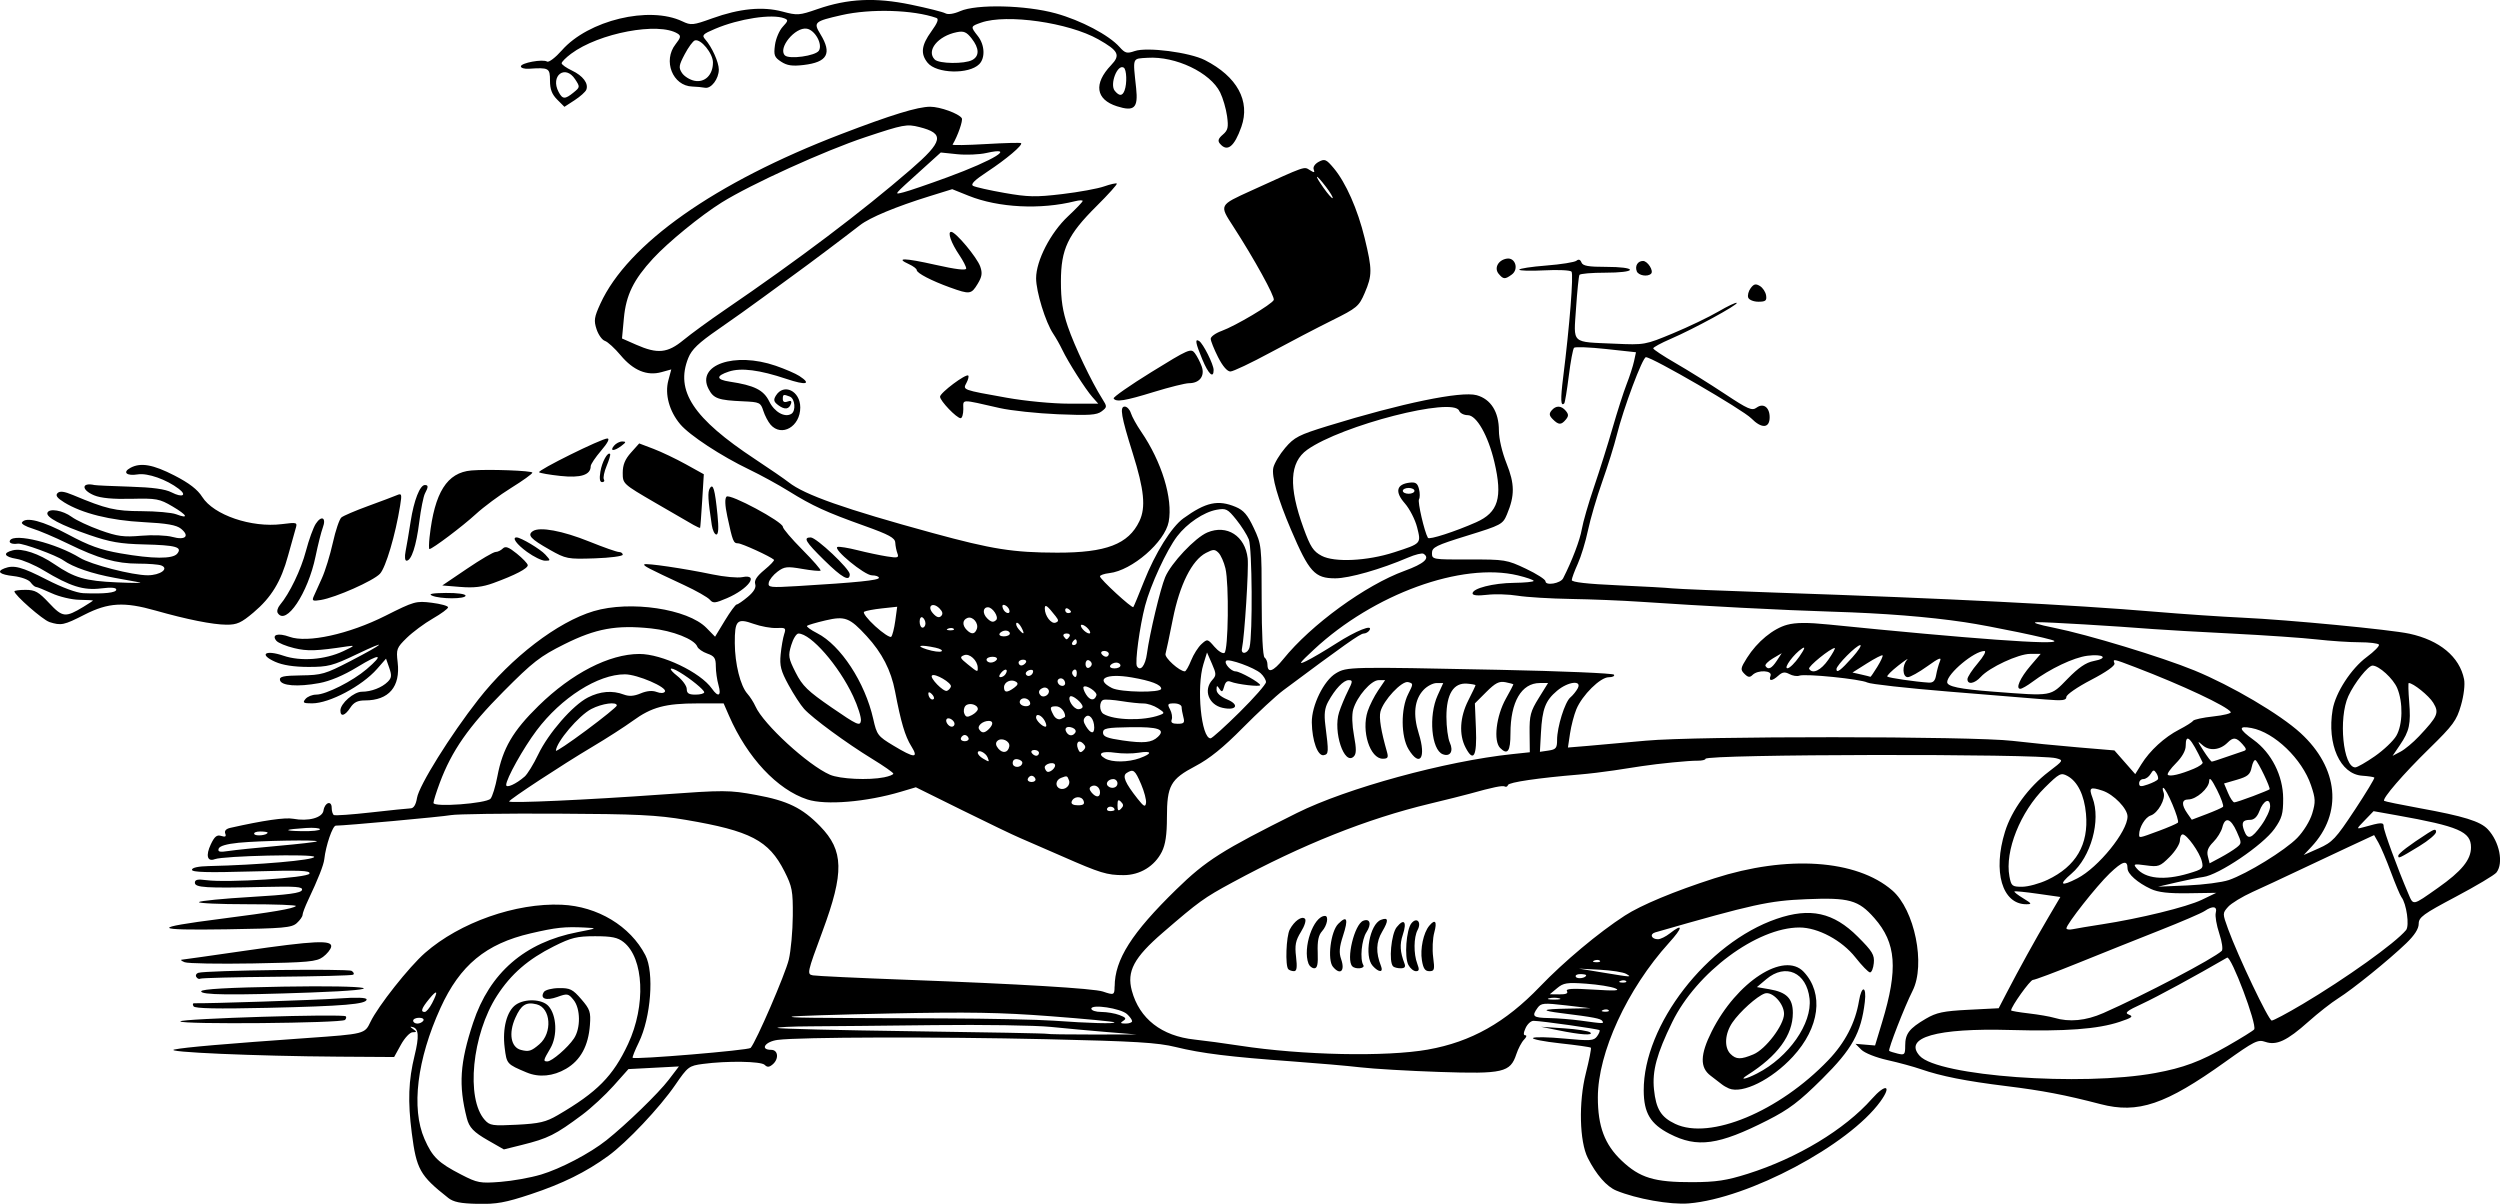 <?xml version="1.0" encoding="UTF-8" standalone="no"?>
<!-- Created with Inkscape (http://www.inkscape.org/) -->

<svg
   width="145.441mm"
   height="70.034mm"
   viewBox="0 0 145.441 70.034"
   version="1.1"
   id="svg1548"
   inkscape:version="1.2 (dc2aedaf03, 2022-05-15)"
   sodipodi:docname="Driving man.svg"
   xmlns:inkscape="http://www.inkscape.org/namespaces/inkscape"
   xmlns:sodipodi="http://sodipodi.sourceforge.net/DTD/sodipodi-0.dtd"
   xmlns="http://www.w3.org/2000/svg"
   xmlns:svg="http://www.w3.org/2000/svg"
   xmlns:rdf="http://www.w3.org/1999/02/22-rdf-syntax-ns#"
   xmlns:cc="http://creativecommons.org/ns#"
   xmlns:dc="http://purl.org/dc/elements/1.1/">
  <title
     id="title1654">Driving man</title>
  <sodipodi:namedview
     id="namedview1550"
     pagecolor="#ffffff"
     bordercolor="#666666"
     borderopacity="1.0"
     inkscape:showpageshadow="2"
     inkscape:pageopacity="0.0"
     inkscape:pagecheckerboard="0"
     inkscape:deskcolor="#d1d1d1"
     inkscape:document-units="mm"
     showgrid="false"
     inkscape:zoom="0.71624579"
     inkscape:cx="530.54413"
     inkscape:cy="-256.19697"
     inkscape:window-width="1920"
     inkscape:window-height="991"
     inkscape:window-x="-9"
     inkscape:window-y="-9"
     inkscape:window-maximized="1"
     inkscape:current-layer="layer1" />
  <defs
     id="defs1545" />
  <g
     inkscape:label="Lager 1"
     inkscape:groupmode="layer"
     id="layer1"
     transform="translate(35.609,-142.717)">
    <path
       style="fill:#000000;stroke-width:0.169"
       d="m -9.549,212.393 c -1.626,-1.28 -1.834,-1.65 -2.103,-3.752 -0.239,-1.866 -0.196,-3.058 0.165,-4.528 0.267,-1.088 0.239,-1.55 -0.1,-1.641 -0.187,-0.05 -0.184,-0.025 0.015,0.115 0.221,0.156 0.217,0.18 -0.03,0.182 -0.157,0.002 -0.461,0.324 -0.681,0.722 l -0.397,0.72 -3.214,-0.021 c -4.86,-0.032 -10.263,-0.268 -9.569,-0.417 0.588,-0.127 2.951,-0.331 7.71,-0.667 3.365,-0.237 3.362,-0.237 3.696,-0.936 0.436,-0.915 2.248,-3.207 3.179,-4.021 2.021,-1.768 5.278,-2.915 7.946,-2.798 2.086,0.091 3.993,1.241 4.869,2.937 0.521,1.008 0.323,3.625 -0.383,5.072 -0.226,0.462 -0.386,0.865 -0.357,0.894 0.117,0.117 6.742,-0.436 6.863,-0.573 0.32,-0.361 2.024,-4.304 2.221,-5.141 0.121,-0.512 0.225,-1.655 0.232,-2.54 0.011,-1.459 -0.035,-1.701 -0.487,-2.595 -0.911,-1.798 -1.968,-2.35 -5.726,-2.989 -1.683,-0.286 -2.851,-0.343 -7.535,-0.364 -3.049,-0.014 -5.81,0.024 -6.136,0.085 -0.517,0.096 -6.168,0.613 -6.703,0.613 -0.184,0 -0.581,1.156 -0.668,1.947 -0.038,0.345 -0.353,1.144 -0.939,2.382 -0.179,0.379 -0.326,0.767 -0.326,0.863 0,0.096 -0.151,0.311 -0.336,0.478 -0.297,0.269 -0.767,0.31 -4.106,0.361 -4.33,0.066 -4.406,-0.086 -0.309,-0.611 3.03,-0.388 4.21,-0.589 4.363,-0.743 0.058,-0.058 -1.216,-0.105 -2.83,-0.105 -1.614,0 -2.878,-0.057 -2.809,-0.127 0.069,-0.07 1.428,-0.203 3.021,-0.296 2.198,-0.129 2.913,-0.226 2.972,-0.403 0.064,-0.193 -0.333,-0.224 -2.273,-0.179 -3.321,0.077 -3.958,0.037 -3.958,-0.248 0,-0.179 0.165,-0.216 0.667,-0.148 1.226,0.164 5.904,-0.132 6,-0.38 0.07,-0.183 -0.544,-0.206 -3.375,-0.126 -2.56,0.073 -3.461,0.047 -3.461,-0.097 0,-0.123 0.363,-0.203 0.974,-0.216 2.875,-0.062 6.138,-0.346 6.138,-0.535 0,-0.182 -5.278,-0.061 -5.783,0.133 -0.437,0.168 -0.54,-0.215 -0.232,-0.863 0.218,-0.46 0.354,-0.569 0.607,-0.488 0.238,0.075 0.301,0.038 0.233,-0.14 -0.06,-0.157 0.045,-0.275 0.297,-0.331 1.925,-0.433 3.187,-0.616 3.65,-0.529 0.886,0.166 1.705,-0.055 1.768,-0.477 0.07,-0.474 0.477,-0.61 0.477,-0.159 0,0.189 0.057,0.378 0.127,0.42 0.07,0.043 1.041,-0.026 2.159,-0.152 1.118,-0.126 2.155,-0.233 2.306,-0.237 0.181,-0.005 0.307,-0.212 0.372,-0.608 0.117,-0.72 1.942,-3.649 3.569,-5.726 1.918,-2.449 4.613,-4.514 6.708,-5.138 2.125,-0.633 5.476,-0.136 6.561,0.974 l 0.502,0.513 0.569,-0.938 c 0.313,-0.516 0.623,-0.938 0.689,-0.938 0.066,0 0.357,-0.199 0.647,-0.443 0.355,-0.299 0.495,-0.541 0.43,-0.745 -0.067,-0.21 0.096,-0.46 0.536,-0.823 0.347,-0.286 0.598,-0.552 0.556,-0.59 -0.213,-0.196 -1.876,-0.956 -2.09,-0.956 -0.27,0 -0.312,-0.107 -0.626,-1.572 -0.136,-0.636 -0.152,-1.037 -0.044,-1.144 0.193,-0.193 3.278,1.461 3.278,1.758 0,0.103 0.51,0.702 1.134,1.33 0.624,0.628 1.1,1.175 1.058,1.215 -0.041,0.04 -0.521,-0.005 -1.067,-0.1 -0.883,-0.153 -1.04,-0.136 -1.439,0.162 -0.246,0.184 -0.475,0.471 -0.508,0.638 -0.055,0.282 0.067,0.296 1.693,0.199 3.433,-0.206 4.716,-0.337 4.716,-0.479 0,-0.079 -0.182,-0.144 -0.405,-0.144 -0.433,0 -2.311,-1.55 -2.003,-1.653 0.096,-0.032 0.62,0.053 1.165,0.19 0.544,0.137 1.314,0.3 1.71,0.362 0.629,0.1 0.706,0.078 0.611,-0.17 -0.06,-0.156 -0.117,-0.439 -0.127,-0.629 -0.015,-0.28 -0.352,-0.464 -1.796,-0.981 -2.225,-0.795 -3.017,-1.158 -4.403,-2.018 -0.605,-0.376 -1.634,-0.939 -2.286,-1.252 -1.638,-0.785 -3.483,-1.996 -4.025,-2.64 -0.639,-0.759 -0.907,-1.745 -0.692,-2.548 l 0.171,-0.641 -0.572,0.158 c -0.839,0.232 -1.636,-0.097 -2.372,-0.978 -0.344,-0.411 -0.757,-0.789 -0.917,-0.84 -0.161,-0.051 -0.379,-0.355 -0.485,-0.676 -0.167,-0.507 -0.139,-0.702 0.22,-1.486 1.593,-3.481 6.662,-7.052 14.006,-9.868 2.921,-1.12 4.457,-1.592 5.183,-1.592 0.574,0 1.673,0.399 1.838,0.667 0.08,0.13 -0.236,1.037 -0.536,1.535 -0.028,0.047 0.843,0.033 1.935,-0.031 1.093,-0.064 2.016,-0.088 2.051,-0.053 0.112,0.112 -0.866,0.938 -1.963,1.66 -0.751,0.494 -0.991,0.734 -0.826,0.826 0.128,0.071 0.947,0.256 1.82,0.409 1.378,0.242 1.823,0.251 3.361,0.068 0.975,-0.116 2.073,-0.317 2.439,-0.447 0.367,-0.129 0.699,-0.203 0.737,-0.164 0.039,0.039 -0.492,0.63 -1.181,1.314 -1.672,1.662 -2.067,2.495 -2.07,4.376 -0.002,1.077 0.099,1.738 0.401,2.625 0.388,1.14 1.372,3.206 2.002,4.202 0.292,0.462 0.291,0.485 -0.037,0.736 -0.28,0.214 -0.722,0.243 -2.54,0.167 -1.211,-0.051 -2.735,-0.213 -3.387,-0.361 -2.321,-0.527 -2.117,-0.533 -2.117,0.061 0,0.291 -0.07,0.529 -0.156,0.529 -0.232,0 -1.198,-1.009 -1.198,-1.25 0,-0.227 1.511,-1.359 1.641,-1.229 0.044,0.044 -0.003,0.234 -0.103,0.422 -0.223,0.416 -0.259,0.403 2.344,0.867 1.093,0.195 2.671,0.345 3.628,0.345 h 1.693 l -0.338,-0.381 c -0.405,-0.456 -1.415,-2.041 -1.753,-2.752 -0.133,-0.279 -0.372,-0.702 -0.53,-0.938 -0.445,-0.663 -0.994,-2.443 -0.994,-3.223 0,-1.025 0.839,-2.654 1.858,-3.607 0.468,-0.438 0.851,-0.839 0.851,-0.892 0,-0.053 -0.196,-0.047 -0.435,0.013 -2.014,0.506 -4.466,0.382 -6.196,-0.313 l -0.958,-0.385 -1.328,0.412 c -1.952,0.606 -3.462,1.235 -4.038,1.683 -0.942,0.732 -3.043,2.312 -3.725,2.801 -0.373,0.267 -1.214,0.882 -1.87,1.367 -0.656,0.485 -1.855,1.339 -2.664,1.898 -1.133,0.782 -1.53,1.163 -1.728,1.654 -0.772,1.917 0.282,3.514 3.892,5.897 0.838,0.553 1.715,1.157 1.947,1.34 0.93,0.733 3.255,1.552 8.382,2.953 3.461,0.945 4.669,1.136 7.232,1.141 2.851,0.006 4.155,-0.493 4.791,-1.834 0.38,-0.802 0.28,-1.819 -0.391,-3.955 -0.671,-2.138 -0.769,-2.709 -0.463,-2.709 0.131,0 0.292,0.171 0.358,0.381 0.066,0.21 0.333,0.693 0.594,1.074 1.2,1.753 1.857,3.899 1.605,5.244 -0.222,1.181 -2.136,2.839 -3.452,2.989 -0.299,0.034 -0.545,0.119 -0.547,0.189 -0.003,0.158 1.864,1.876 1.941,1.787 0.031,-0.036 0.308,-0.701 0.615,-1.48 0.657,-1.66 1.606,-3.182 2.297,-3.681 1.305,-0.943 2.012,-1.098 3.043,-0.667 0.465,0.194 0.693,0.461 1.053,1.228 0.449,0.957 0.459,1.052 0.459,4.197 0,1.932 0.067,3.265 0.168,3.337 0.092,0.066 0.169,0.25 0.169,0.409 0.003,0.526 0.334,0.412 0.922,-0.317 1.616,-2.002 4.779,-4.304 7.053,-5.134 1.145,-0.418 1.507,-0.745 1.101,-0.995 -0.085,-0.052 -0.486,0.047 -0.892,0.221 -1.597,0.685 -3.436,1.209 -4.239,1.209 -1.195,0 -1.522,-0.359 -2.578,-2.834 -0.766,-1.795 -1.137,-3.096 -1.027,-3.598 0.057,-0.259 0.369,-0.781 0.694,-1.161 0.527,-0.616 0.794,-0.753 2.489,-1.275 4.288,-1.321 7.742,-2.035 8.645,-1.786 0.826,0.228 1.295,0.972 1.296,2.058 3.4e-4,0.47 0.185,1.263 0.445,1.913 0.478,1.194 0.483,1.867 0.023,2.964 -0.241,0.576 -0.333,0.625 -2.307,1.235 -1.826,0.565 -2.055,0.678 -2.055,1.015 0,0.373 0.035,0.379 2.159,0.373 2.083,-0.005 2.199,0.014 3.302,0.536 0.629,0.298 1.143,0.627 1.143,0.731 0,0.275 0.873,0.129 1.027,-0.172 0.517,-1.013 0.981,-2.233 1.087,-2.86 0.069,-0.408 0.388,-1.513 0.71,-2.455 0.321,-0.942 0.808,-2.489 1.081,-3.438 0.273,-0.949 0.64,-2.092 0.815,-2.54 0.175,-0.448 0.37,-1.049 0.432,-1.336 l 0.113,-0.522 -1.743,-0.189 c -0.959,-0.104 -1.796,-0.136 -1.86,-0.071 -0.065,0.065 -0.202,0.802 -0.306,1.638 -0.104,0.836 -0.222,1.553 -0.264,1.595 -0.208,0.208 -0.226,-0.223 -0.063,-1.518 0.376,-2.987 0.613,-6.004 0.485,-6.147 -0.074,-0.082 -0.787,-0.115 -1.585,-0.073 -0.798,0.042 -1.451,0.024 -1.451,-0.041 0,-0.064 0.705,-0.172 1.566,-0.239 0.861,-0.067 1.653,-0.193 1.758,-0.28 0.126,-0.104 0.226,-0.07 0.291,0.1 0.077,0.202 0.396,0.258 1.459,0.258 0.794,0 1.36,0.07 1.36,0.169 0,0.1 -0.589,0.169 -1.429,0.169 -0.786,0 -1.464,0.057 -1.506,0.127 -0.042,0.07 -0.131,0.938 -0.198,1.93 -0.143,2.126 -0.324,1.96 2.256,2.074 1.732,0.076 1.761,0.071 3.387,-0.605 0.902,-0.375 2.087,-0.944 2.635,-1.264 0.547,-0.32 1.029,-0.548 1.071,-0.506 0.098,0.098 -2.504,1.517 -3.835,2.091 -0.564,0.243 -1.025,0.493 -1.025,0.554 0,0.061 0.585,0.449 1.3,0.861 0.715,0.412 2,1.214 2.855,1.781 1.368,0.907 1.592,1.004 1.861,0.807 0.392,-0.286 0.758,-0.017 0.758,0.558 0,0.65 -0.465,0.679 -1.071,0.065 -0.497,-0.504 -5.74,-3.548 -6.126,-3.557 -0.196,-0.004 -1.309,2.968 -1.698,4.537 -0.146,0.589 -0.527,1.808 -0.846,2.709 -0.319,0.901 -0.692,2.172 -0.828,2.824 -0.136,0.652 -0.403,1.528 -0.593,1.947 -0.19,0.419 -0.348,0.846 -0.35,0.949 -0.002,0.123 0.902,0.226 2.67,0.304 1.471,0.065 2.899,0.145 3.175,0.178 0.276,0.033 2.978,0.144 6.004,0.247 10.075,0.342 17.211,0.702 22.098,1.114 1.583,0.134 3.869,0.289 5.08,0.345 2.661,0.123 8.594,0.693 9.7,0.931 1.762,0.38 2.922,1.345 3.183,2.647 0.062,0.308 -0.013,0.943 -0.18,1.521 -0.254,0.884 -0.456,1.159 -1.844,2.516 -1.514,1.48 -2.752,2.915 -2.625,3.041 0.035,0.034 0.952,0.223 2.039,0.421 2.596,0.471 3.554,0.768 3.991,1.234 0.68,0.725 0.928,1.965 0.504,2.513 -0.113,0.147 -1.178,0.781 -2.365,1.41 -1.904,1.009 -2.159,1.194 -2.159,1.576 0,0.288 -0.242,0.666 -0.724,1.13 -1.005,0.968 -3.115,2.676 -3.961,3.206 -0.388,0.243 -1.168,0.854 -1.733,1.358 -1.247,1.113 -1.858,1.398 -2.509,1.172 -0.428,-0.149 -0.64,-0.042 -2.334,1.169 -3.474,2.485 -5.066,3.024 -7.251,2.454 -2.063,-0.538 -3.377,-0.789 -5.484,-1.049 -2.348,-0.289 -3.794,-0.576 -4.961,-0.981 -0.419,-0.146 -1.295,-0.385 -1.946,-0.53 -0.671,-0.15 -1.331,-0.413 -1.524,-0.606 l -0.34,-0.341 0.57,0.048 0.57,0.048 0.41,-1.355 c 0.939,-3.099 0.826,-4.606 -0.453,-6.059 -0.925,-1.051 -1.463,-1.2 -3.96,-1.096 -2.175,0.09 -3.064,0.285 -8.781,1.929 -0.346,0.099 -0.229,0.4 0.155,0.4 0.143,0 0.453,-0.152 0.69,-0.339 0.789,-0.621 0.765,-0.349 -0.05,0.55 -2.433,2.688 -4.138,6.394 -4.138,8.995 0,1.684 0.396,2.738 1.381,3.672 1.061,1.007 1.902,1.263 4.123,1.255 1.38,-0.005 1.975,-0.095 3.217,-0.487 2.889,-0.913 5.64,-2.573 7.219,-4.357 0.809,-0.914 1.185,-0.8 0.497,0.151 -1.842,2.543 -7.67,5.642 -11.151,5.929 -1.071,0.088 -3.043,-0.262 -4.217,-0.748 -0.56,-0.232 -1.16,-0.919 -1.653,-1.894 -0.486,-0.959 -0.539,-3.251 -0.116,-4.926 0.198,-0.784 0.33,-1.455 0.293,-1.491 -0.037,-0.037 -0.839,-0.151 -1.783,-0.253 -0.944,-0.103 -1.656,-0.243 -1.583,-0.312 0.073,-0.069 0.894,-0.054 1.824,0.034 1.514,0.142 1.714,0.129 1.903,-0.13 0.116,-0.159 0.181,-0.321 0.142,-0.359 -0.07,-0.07 -3.341,-0.533 -3.837,-0.543 -0.148,-0.003 -0.356,0.185 -0.462,0.418 -0.13,0.286 -0.135,0.423 -0.015,0.423 0.098,0 0.064,0.114 -0.075,0.252 -0.139,0.139 -0.341,0.521 -0.45,0.85 -0.35,1.06 -0.768,1.156 -4.476,1.031 -1.776,-0.06 -3.838,-0.18 -4.583,-0.267 -0.745,-0.087 -2.536,-0.243 -3.979,-0.347 -3.6,-0.258 -5.282,-0.466 -6.773,-0.834 -1.051,-0.26 -2.349,-0.338 -7.535,-0.457 -6.395,-0.146 -14.327,-0.126 -15.621,0.04 -0.739,0.095 -1.057,0.579 -0.381,0.579 0.411,0 0.46,0.536 0.077,0.853 -0.198,0.164 -0.309,0.169 -0.457,0.021 -0.212,-0.212 -2.184,-0.242 -3.597,-0.054 -0.81,0.108 -0.875,0.158 -1.609,1.227 -0.897,1.308 -2.814,3.338 -3.897,4.126 -1.292,0.94 -2.658,1.615 -4.507,2.228 -1.475,0.489 -1.994,0.583 -3.086,0.559 -1.011,-0.022 -1.408,-0.103 -1.728,-0.355 z m 5.396,-1.337 c 1.163,-0.349 2.86,-1.239 3.823,-2.004 1.155,-0.918 3.024,-2.73 3.619,-3.51 l 0.598,-0.783 -1.468,0.077 -1.468,0.077 -0.869,0.975 c -0.478,0.536 -1.296,1.293 -1.817,1.681 -1.572,1.171 -1.98,1.375 -3.516,1.757 l -1.044,0.26 -0.929,-0.531 c -0.833,-0.477 -1.088,-0.744 -1.227,-1.288 -0.49,-1.917 -0.404,-3.221 0.366,-5.549 0.961,-2.904 3.002,-4.674 6.078,-5.272 1.161,-0.226 1.169,-0.231 0.423,-0.268 -1.179,-0.058 -1.671,-0.006 -3.151,0.338 -2.608,0.606 -4.113,1.851 -5.247,4.338 -1.366,2.998 -1.713,5.838 -0.932,7.624 0.46,1.051 0.804,1.385 2.132,2.07 0.948,0.489 1.101,0.518 2.286,0.426 0.699,-0.054 1.751,-0.242 2.339,-0.419 z m 0.991,-3.463 c 2.3,-1.34 3.216,-2.267 4.093,-4.144 1.044,-2.235 0.922,-4.993 -0.263,-5.925 -0.343,-0.27 -0.687,-0.341 -1.657,-0.341 -1.057,0 -1.384,0.08 -2.392,0.584 -1.509,0.755 -2.498,1.613 -3.313,2.874 -1.456,2.253 -1.824,5.995 -0.711,7.232 0.293,0.326 0.454,0.349 1.873,0.276 1.309,-0.068 1.681,-0.155 2.371,-0.557 z m -1.806,-2.482 c -1.161,-0.489 -1.163,-0.491 -1.282,-1.448 -0.139,-1.111 0.125,-2.127 0.648,-2.493 0.531,-0.372 1.531,-0.334 1.898,0.072 0.484,0.534 0.538,1.742 0.112,2.464 -0.414,0.702 -0.427,0.76 -0.173,0.76 0.262,0 1.194,-0.804 1.547,-1.335 0.397,-0.596 0.385,-1.737 -0.024,-2.243 -0.303,-0.374 -0.359,-0.384 -0.948,-0.171 -0.65,0.235 -1.019,0.1 -0.781,-0.285 0.076,-0.124 0.461,-0.225 0.875,-0.231 0.653,-0.009 0.804,0.066 1.304,0.645 0.508,0.589 0.559,0.742 0.503,1.502 -0.09,1.216 -0.546,2.053 -1.388,2.546 -0.751,0.44 -1.575,0.518 -2.291,0.216 z m 0.739,-1.645 c 0.769,-0.659 0.67,-2.113 -0.159,-2.321 -0.615,-0.154 -0.901,0.026 -1.241,0.787 -0.404,0.902 -0.26,1.716 0.328,1.866 0.458,0.117 0.601,0.073 1.072,-0.331 z m 94.003,1.676 c 1.642,-0.301 2.617,-0.665 4.196,-1.568 0.817,-0.467 1.52,-0.904 1.562,-0.972 0.175,-0.283 -1.345,-4.307 -1.576,-4.173 -1.811,1.052 -4.091,2.29 -4.943,2.684 -0.904,0.417 -1.041,0.53 -0.766,0.634 0.272,0.102 0.171,0.18 -0.541,0.417 -1.28,0.425 -3.15,0.564 -6.368,0.474 -4.285,-0.12 -6.231,0.437 -5.265,1.505 1.065,1.177 9.411,1.785 13.701,0.999 z m -42.302,-1.367 c 2.496,-0.443 4.501,-1.571 6.503,-3.657 1.403,-1.462 3.408,-3.139 4.944,-4.135 0.942,-0.611 2.881,-1.419 5.201,-2.166 4.244,-1.367 8.273,-1.096 10.351,0.697 1.309,1.129 1.957,4.328 1.185,5.848 -0.457,0.9 -1.439,3.422 -1.359,3.491 0.037,0.032 0.262,0.104 0.499,0.161 0.398,0.095 0.432,0.058 0.432,-0.468 0,-0.691 0.235,-0.996 1.201,-1.563 0.62,-0.363 1.015,-0.446 2.487,-0.521 l 1.75,-0.089 0.449,-0.866 c 0.727,-1.4 1.694,-3.151 2.442,-4.422 l 0.698,-1.185 -1.305,-0.186 c -0.718,-0.103 -1.333,-0.164 -1.367,-0.136 -0.034,0.028 0.195,0.207 0.508,0.397 0.506,0.309 0.526,0.347 0.182,0.348 -1.403,0.002 -1.96,-1.901 -1.238,-4.223 0.39,-1.253 1.363,-2.588 2.543,-3.487 0.869,-0.663 0.871,-0.666 0.423,-0.786 -1.017,-0.272 -20.391,-0.238 -20.391,0.036 0,0.063 -0.21,0.112 -0.466,0.109 -0.491,-0.007 -2.261,0.166 -3.26,0.319 -0.326,0.05 -1.05,0.161 -1.609,0.247 -0.559,0.086 -1.473,0.195 -2.032,0.241 -2.338,0.193 -4.068,0.447 -4.121,0.605 -0.031,0.093 -0.115,0.133 -0.185,0.089 -0.122,-0.075 -0.704,0.044 -2.044,0.42 -0.326,0.091 -1.369,0.352 -2.318,0.58 -3.661,0.879 -7.414,2.376 -11.482,4.579 -1.664,0.901 -1.946,1.104 -4.053,2.923 -1.682,1.452 -2.107,2.248 -1.803,3.377 0.44,1.633 1.735,2.641 3.655,2.844 0.559,0.059 1.74,0.219 2.625,0.355 3.625,0.558 8.516,0.659 10.954,0.226 z m -8.131,-4.672 c -0.189,-0.189 -0.126,-1.917 0.084,-2.311 0.265,-0.497 0.7,-0.805 0.883,-0.625 0.085,0.083 -0.016,0.412 -0.234,0.764 -0.312,0.505 -0.364,0.771 -0.283,1.452 0.073,0.617 0.042,0.833 -0.119,0.833 -0.12,0 -0.269,-0.051 -0.331,-0.113 z m 2.596,-0.141 c -0.336,-0.405 -0.133,-2.059 0.307,-2.498 0.515,-0.515 0.602,-0.295 0.278,0.697 -0.214,0.656 -0.24,0.98 -0.108,1.359 0.239,0.686 -0.051,0.955 -0.476,0.442 z m 2.312,-0.055 c -0.509,-0.563 -0.174,-2.425 0.481,-2.677 0.439,-0.169 0.46,0.028 0.071,0.687 -0.358,0.607 -0.379,1.215 -0.067,2.004 0.153,0.388 -0.13,0.38 -0.485,-0.013 z m 2.077,-0.053 c -0.243,-0.454 -0.124,-2.062 0.18,-2.428 0.312,-0.376 0.599,-0.062 0.357,0.391 -0.23,0.429 -0.239,1.389 -0.02,1.966 0.13,0.342 0.113,0.434 -0.079,0.434 -0.134,0 -0.331,-0.163 -0.438,-0.363 z m 0.786,-0.272 c -0.109,-0.665 0.09,-1.602 0.426,-2.006 0.348,-0.419 0.472,-0.255 0.294,0.389 -0.095,0.345 -0.124,0.992 -0.065,1.439 0.097,0.729 0.074,0.813 -0.222,0.813 -0.25,0 -0.355,-0.154 -0.433,-0.635 z m -6.597,0.198 c -0.352,-0.917 0.283,-2.764 0.956,-2.778 0.235,-0.005 0.13,0.56 -0.164,0.885 -0.212,0.234 -0.281,0.572 -0.256,1.241 0.026,0.687 -0.024,0.92 -0.199,0.92 -0.129,0 -0.28,-0.121 -0.337,-0.268 z m 2.55,0.155 c -0.379,-0.379 0.119,-2.454 0.637,-2.653 0.397,-0.152 0.493,0.197 0.185,0.667 -0.283,0.432 -0.392,1.575 -0.183,1.914 0.124,0.2 -0.447,0.265 -0.639,0.072 z m 2.371,0 c -0.261,-0.261 -0.11,-1.885 0.211,-2.281 0.431,-0.532 0.605,-0.315 0.354,0.445 -0.187,0.567 -0.161,0.995 0.101,1.68 0.073,0.19 0.006,0.27 -0.225,0.27 -0.181,0 -0.379,-0.051 -0.441,-0.113 z m -16.623,3.825 c -0.931,-0.076 -2.417,-0.212 -3.302,-0.302 -0.885,-0.09 -3.933,-0.136 -6.773,-0.103 -2.841,0.034 -6.073,0.065 -7.183,0.07 -1.11,0.005 -1.979,0.048 -1.932,0.095 0.047,0.047 3.584,0.133 7.86,0.191 4.276,0.058 7.797,0.125 7.826,0.15 0.029,0.025 1.21,0.043 2.625,0.041 l 2.572,-0.004 -1.693,-0.138 z m -39.793,-0.664 c 0.058,-0.093 -0.052,-0.169 -0.244,-0.169 -0.192,0 -0.349,0.076 -0.349,0.169 0,0.093 0.11,0.169 0.244,0.169 0.134,0 0.291,-0.076 0.349,-0.169 z m 40.197,0.094 c -0.042,-0.042 -1.712,-0.201 -3.711,-0.353 -2.904,-0.222 -4.777,-0.254 -9.308,-0.16 -3.12,0.064 -5.704,0.147 -5.743,0.184 -0.072,0.068 0.482,0.074 8.876,0.103 2.608,0.009 5.465,0.068 6.35,0.132 2.074,0.149 3.633,0.191 3.537,0.095 z m 1.035,-0.067 c 0,-0.079 -0.134,-0.264 -0.297,-0.412 -0.37,-0.335 -2.074,-0.592 -2.074,-0.313 0,0.105 0.262,0.191 0.582,0.191 0.32,0 0.794,0.081 1.053,0.179 0.377,0.143 0.421,0.21 0.223,0.336 -0.196,0.124 -0.167,0.158 0.133,0.16 0.21,0.002 0.381,-0.062 0.381,-0.14 z m 27.359,-0.007 c -0.089,-0.143 -0.501,-0.223 -2.383,-0.457 -1.256,-0.157 -1.148,-0.237 0.353,-0.263 l 1.341,-0.024 -1.427,-0.166 c -1.294,-0.15 -1.448,-0.137 -1.651,0.141 -0.363,0.497 -0.271,0.579 0.665,0.597 0.489,0.009 1.308,0.075 1.82,0.145 1.369,0.189 1.383,0.189 1.282,0.027 z m 29.135,-0.458 c 2.392,-1.055 6.443,-3.183 6.898,-3.623 0.081,-0.078 0.017,-0.529 -0.144,-1.013 -0.159,-0.48 -0.251,-1.02 -0.204,-1.201 0.1,-0.384 -0.17,-0.427 -0.649,-0.103 -0.184,0.124 -1.363,0.631 -2.62,1.127 -1.257,0.496 -3.385,1.347 -4.727,1.891 -1.343,0.544 -2.532,0.989 -2.642,0.989 -0.159,0 -1.267,1.55 -1.267,1.773 0,0.031 0.463,0.111 1.029,0.176 0.566,0.066 1.233,0.181 1.482,0.256 0.871,0.263 1.84,0.17 2.845,-0.273 z m 11.565,-0.503 c 2.556,-1.518 5.428,-3.57 6.057,-4.33 0.207,-0.25 0.026,-1.535 -0.271,-1.919 -0.075,-0.097 -0.348,-0.748 -0.608,-1.446 -0.259,-0.699 -0.586,-1.47 -0.726,-1.715 l -0.254,-0.445 -1.542,0.717 c -0.848,0.395 -2.19,1.026 -2.982,1.403 -0.792,0.377 -1.935,0.91 -2.54,1.183 -0.605,0.274 -1.25,0.666 -1.432,0.872 -0.329,0.372 -0.329,0.381 0,1.287 0.576,1.584 2.356,5.32 2.538,5.327 0.096,0.003 0.888,-0.418 1.76,-0.936 z m -108.788,-0.066 c 0.379,-0.733 0.314,-0.84 -0.16,-0.262 -0.45,0.548 -0.523,0.762 -0.264,0.762 0.091,0 0.281,-0.225 0.423,-0.5 z m 68.454,0.397 c -0.056,-0.056 -0.202,-0.062 -0.325,-0.013 -0.135,0.054 -0.095,0.094 0.102,0.102 0.179,0.007 0.279,-0.033 0.222,-0.089 z m -2.875,-0.692 c -0.163,-0.043 -0.43,-0.043 -0.593,0 -0.163,0.043 -0.03,0.077 0.296,0.077 0.326,0 0.459,-0.035 0.296,-0.077 z m -25.864,-0.688 c 0.006,-1.565 0.989,-3.112 3.59,-5.649 1.726,-1.684 2.652,-2.27 7.012,-4.443 2.894,-1.442 8.647,-3.016 12.522,-3.425 l 1.028,-0.109 -0.013,-1.138 c -0.011,-0.998 0.054,-1.246 0.531,-2.013 l 0.543,-0.876 h -0.478 c -1.069,0 -1.709,1.098 -1.709,2.931 0,1.046 -0.166,1.281 -0.599,0.848 -0.403,-0.403 -0.234,-1.859 0.334,-2.874 0.239,-0.428 0.435,-0.798 0.435,-0.822 0,-0.024 -0.207,-0.083 -0.46,-0.131 -0.37,-0.071 -0.589,0.041 -1.12,0.572 l -0.66,0.66 0.061,1.468 c 0.067,1.613 -0.142,1.991 -0.606,1.094 -0.387,-0.749 -0.328,-1.767 0.159,-2.729 0.233,-0.459 0.423,-0.86 0.423,-0.89 0,-0.03 -0.222,-0.071 -0.494,-0.092 -0.785,-0.06 -1.199,0.606 -1.199,1.928 0,0.588 0.089,1.266 0.199,1.506 0.228,0.5 0.02,0.839 -0.412,0.673 -0.661,-0.254 -0.835,-2.24 -0.299,-3.421 l 0.327,-0.72 h -0.386 c -0.212,0 -0.554,0.18 -0.76,0.399 -0.532,0.566 -0.626,1.431 -0.276,2.544 0.443,1.41 0.064,1.99 -0.595,0.91 -0.447,-0.733 -0.458,-2.357 -0.023,-3.211 0.305,-0.599 0.305,-0.617 -3.4e-4,-0.697 -0.364,-0.095 -1.448,1.063 -1.614,1.724 -0.09,0.36 0.034,1.123 0.385,2.353 0.088,0.308 0.041,0.381 -0.246,0.381 -0.747,0 -1.26,-1.614 -0.88,-2.766 0.11,-0.332 0.383,-0.875 0.607,-1.205 l 0.408,-0.601 h -0.376 c -0.438,2e-5 -1.264,0.952 -1.48,1.706 -0.087,0.302 -0.069,0.907 0.045,1.518 0.144,0.773 0.141,1.064 -0.012,1.217 -0.554,0.554 -1.218,-1.445 -0.855,-2.571 0.107,-0.33 0.337,-0.885 0.513,-1.235 0.284,-0.564 0.289,-0.635 0.047,-0.635 -0.304,0 -0.788,0.509 -1.198,1.259 -0.199,0.366 -0.242,0.723 -0.162,1.355 0.203,1.6 0.198,1.691 -0.094,1.751 -0.347,0.07 -0.677,-0.837 -0.693,-1.902 -0.015,-0.988 0.701,-2.448 1.404,-2.863 0.639,-0.378 0.753,-0.38 9.52,-0.201 3.61,0.074 6.606,0.201 6.656,0.283 0.051,0.082 -0.087,0.149 -0.307,0.149 -0.49,0 -1.541,1.04 -1.883,1.863 -0.135,0.326 -0.301,0.96 -0.368,1.409 l -0.122,0.817 1.164,-0.096 c 0.64,-0.053 2.155,-0.189 3.365,-0.302 2.937,-0.275 18.995,-0.267 21.336,0.01 0.931,0.11 2.646,0.281 3.81,0.378 l 2.117,0.178 0.606,0.69 0.606,0.69 0.356,-0.575 c 0.493,-0.796 1.346,-1.577 2.2,-2.017 0.396,-0.204 0.759,-0.433 0.806,-0.509 0.047,-0.076 0.579,-0.191 1.182,-0.256 0.603,-0.065 1.059,-0.179 1.013,-0.254 -0.208,-0.337 -2.826,-1.567 -5.544,-2.605 -1.322,-0.505 -1.325,-0.506 -1.221,-0.226 0.048,0.13 -0.479,0.502 -1.36,0.96 -0.8,0.416 -1.439,0.857 -1.439,0.994 0,0.201 -0.222,0.227 -1.228,0.144 -0.675,-0.056 -3.209,-0.262 -5.63,-0.459 -2.421,-0.197 -4.546,-0.434 -4.721,-0.526 -0.379,-0.201 -3.622,-0.529 -3.959,-0.399 -0.129,0.05 -0.388,0.008 -0.575,-0.092 -0.263,-0.141 -0.408,-0.121 -0.636,0.085 -0.373,0.338 -0.588,0.344 -0.462,0.014 0.122,-0.318 -0.735,-0.359 -1.045,-0.05 -0.16,0.16 -0.263,0.146 -0.473,-0.064 -0.245,-0.245 -0.231,-0.326 0.15,-0.931 0.592,-0.938 1.523,-1.704 2.338,-1.923 0.5,-0.135 1.187,-0.139 2.415,-0.015 8.223,0.831 13.373,1.205 13.122,0.953 -0.115,-0.115 -3.699,-0.862 -5.224,-1.089 -2.123,-0.316 -4.68,-0.519 -7.705,-0.611 -2.83,-0.086 -7.508,-0.328 -11.176,-0.578 -1.024,-0.07 -2.833,-0.143 -4.018,-0.162 -1.185,-0.019 -2.578,-0.104 -3.094,-0.188 -0.516,-0.084 -1.318,-0.108 -1.782,-0.053 -0.545,0.065 -0.843,0.036 -0.843,-0.08 0,-0.296 1.195,-0.602 2.413,-0.616 0.628,-0.007 1.143,-0.058 1.143,-0.113 1.7e-4,-0.055 -0.413,-0.199 -0.919,-0.321 -3.262,-0.782 -8.396,1.084 -11.865,4.314 -0.871,0.811 -0.934,0.906 -0.44,0.667 0.317,-0.153 1.096,-0.611 1.73,-1.018 1.17,-0.75 2.175,-1.15 1.942,-0.773 -0.066,0.107 -0.22,0.194 -0.342,0.194 -0.193,0 -1.175,0.694 -4.67,3.3 -0.42,0.313 -1.483,1.298 -2.362,2.187 -1.13,1.144 -1.935,1.795 -2.75,2.223 -1.454,0.764 -1.659,1.134 -1.66,2.991 -1.7e-4,1 -0.086,1.575 -0.296,1.995 -0.422,0.84 -1.272,1.358 -2.227,1.358 -0.968,0 -1.348,-0.117 -3.572,-1.095 -0.978,-0.43 -2.083,-0.911 -2.455,-1.068 -0.373,-0.157 -1.888,-0.885 -3.367,-1.617 l -2.69,-1.331 -0.866,0.258 c -2.011,0.6 -4.385,0.797 -5.443,0.452 -1.754,-0.572 -3.495,-2.432 -4.559,-4.869 l -0.314,-0.72 h -1.521 c -1.869,0 -2.668,0.215 -3.762,1.012 -0.466,0.339 -1.532,1.025 -2.371,1.523 -1.741,1.035 -4.826,3.06 -4.826,3.169 0,0.114 4.598,-0.095 8.859,-0.402 3.665,-0.264 3.948,-0.263 5.503,0.023 1.842,0.338 2.691,0.753 3.731,1.821 1.379,1.417 1.408,2.683 0.138,6.112 -0.896,2.419 -0.913,2.496 -0.56,2.563 0.2,0.038 2.649,0.154 5.443,0.257 6.541,0.242 10.896,0.503 11.43,0.685 0.644,0.22 0.677,0.206 0.679,-0.294 z m 26.314,0.271 c -0.089,-0.144 0.315,-0.167 1.556,-0.088 1.26,0.08 1.571,0.061 1.253,-0.074 -0.233,-0.099 -0.995,-0.221 -1.693,-0.271 -1.118,-0.08 -1.321,-0.048 -1.693,0.263 l -0.423,0.353 0.56,0.006 c 0.38,0.004 0.522,-0.057 0.44,-0.189 z m 3.441,-0.585 c -0.056,-0.056 -0.202,-0.062 -0.325,-0.013 -0.135,0.054 -0.095,0.094 0.102,0.102 0.179,0.007 0.279,-0.033 0.222,-0.089 z m -2.325,-0.339 c 0,-0.037 -0.157,-0.067 -0.349,-0.067 -0.192,0 -0.304,0.073 -0.249,0.162 0.09,0.146 0.597,0.065 0.597,-0.095 z m 2.325,-0.082 c -0.165,-0.096 -0.85,-0.203 -1.524,-0.239 l -1.225,-0.065 1.355,0.223 c 1.741,0.287 1.748,0.287 1.394,0.081 z m -1.525,-0.764 c -0.056,-0.056 -0.202,-0.062 -0.325,-0.013 -0.135,0.054 -0.095,0.094 0.102,0.102 0.179,0.007 0.279,-0.033 0.222,-0.089 z m 29.171,-2.11 c 2.249,-0.346 4.972,-1.014 5.842,-1.432 l 0.847,-0.407 -1.609,0.024 c -1.171,0.018 -1.77,-0.051 -2.201,-0.251 -0.772,-0.358 -1.355,-0.874 -1.355,-1.2 0,-0.505 -0.287,-0.422 -1.038,0.297 -0.765,0.733 -2.513,2.952 -2.516,3.194 -8.47e-4,0.072 0.17,0.094 0.379,0.05 0.21,-0.044 0.953,-0.168 1.651,-0.276 z m 19.581,-2.126 c 1.384,-0.973 1.925,-1.636 1.925,-2.359 0,-0.913 -0.714,-1.221 -4.316,-1.864 l -1.352,-0.241 -0.51,0.528 c -0.505,0.523 -0.506,0.527 -0.087,0.409 1.056,-0.298 1.185,-0.303 1.185,-0.042 0,0.242 0.804,2.433 1.429,3.893 0.307,0.717 0.224,0.732 1.726,-0.324 z m -2.305,-1.87 c 0.003,-0.132 0.65,-0.625 1.732,-1.32 0.365,-0.234 0.466,-0.248 0.466,-0.065 0,0.129 -0.437,0.499 -0.971,0.824 -1.177,0.715 -1.231,0.74 -1.227,0.562 z m -20.408,1.402 c 1.663,-0.787 2.402,-2.055 2.24,-3.841 -0.099,-1.095 -0.49,-1.888 -1.088,-2.208 -0.371,-0.198 -0.466,-0.148 -1.307,0.682 -1.425,1.408 -2.335,3.691 -2.059,5.166 0.106,0.564 0.155,0.604 0.741,0.603 0.345,-0.002 1.008,-0.182 1.474,-0.403 z m 10.54,0.015 c 1.075,-0.37 3.278,-1.726 3.989,-2.454 0.366,-0.375 0.742,-0.987 0.872,-1.42 0.202,-0.671 0.194,-0.864 -0.07,-1.643 -0.518,-1.531 -2.128,-3.08 -3.461,-3.33 -0.793,-0.149 -0.758,0.056 0.12,0.69 1.043,0.755 1.716,2.088 1.721,3.409 0.003,0.89 -0.071,1.149 -0.504,1.763 -0.667,0.945 -3.255,2.694 -4.149,2.804 -0.233,0.029 -0.919,0.167 -1.524,0.308 l -1.101,0.256 1.708,-0.073 c 0.939,-0.04 2.018,-0.18 2.398,-0.311 z m -8.798,-0.104 c 1.216,-0.627 2.914,-2.724 2.914,-3.597 0,-0.457 -0.805,-1.288 -1.456,-1.503 -0.723,-0.238 -0.807,-0.178 -0.581,0.416 0.499,1.314 -0.09,3.442 -1.222,4.411 -0.769,0.658 -0.625,0.773 0.344,0.273 z m 6.455,-0.28 c 0.844,-0.251 0.887,-0.29 0.78,-0.72 -0.129,-0.518 -0.87,-1.555 -1.112,-1.555 -0.088,0 -0.161,0.16 -0.161,0.356 0,0.196 -0.269,0.625 -0.598,0.954 -0.559,0.559 -0.649,0.591 -1.375,0.491 -0.701,-0.096 -0.755,-0.08 -0.551,0.166 0.51,0.615 1.607,0.727 3.017,0.308 z m 2.794,-1.505 c 0.315,-0.247 0.316,-0.272 0.017,-0.935 -0.352,-0.782 -0.678,-0.876 -0.837,-0.243 -0.06,0.241 -0.298,0.626 -0.527,0.855 -0.305,0.305 -0.39,0.528 -0.315,0.827 l 0.103,0.409 0.618,-0.33 c 0.34,-0.181 0.764,-0.444 0.942,-0.584 z m 6.878,-2.18 c 0.665,-1.008 1.181,-1.862 1.146,-1.897 -0.035,-0.035 -0.353,-0.083 -0.706,-0.107 -1.283,-0.086 -2.06,-1.827 -1.719,-3.847 0.166,-0.983 1.076,-2.386 1.982,-3.057 0.436,-0.323 0.756,-0.648 0.71,-0.723 -0.046,-0.074 -0.555,-0.136 -1.132,-0.137 -0.577,0 -1.696,-0.075 -2.488,-0.165 -0.792,-0.09 -3.001,-0.243 -4.911,-0.339 -1.909,-0.096 -3.967,-0.214 -4.572,-0.261 -2.333,-0.183 -6.208,-0.413 -6.773,-0.402 -0.364,0.007 0.013,0.133 0.977,0.326 1.958,0.392 6.26,1.699 8.167,2.482 2.166,0.889 4.982,2.55 6.173,3.641 2.215,2.03 2.465,4.663 0.627,6.623 l -0.444,0.473 0.876,-0.389 c 0.793,-0.352 0.991,-0.562 2.086,-2.222 z m -120.825,2.079 c 1.211,-0.107 2.233,-0.225 2.272,-0.262 0.107,-0.103 -3.305,-0.043 -4.545,0.079 -0.706,0.07 -1.115,0.19 -1.166,0.344 -0.062,0.187 0.061,0.215 0.579,0.135 0.362,-0.056 1.648,-0.189 2.859,-0.296 z m -0.593,-0.773 c 0,-0.036 -0.195,-0.065 -0.433,-0.065 -0.238,0 -0.391,0.069 -0.339,0.153 0.087,0.14 0.772,0.062 0.772,-0.088 z m 110.009,-0.093 c 0.544,-0.202 1.05,-0.419 1.125,-0.484 0.129,-0.11 -0.676,-2.028 -0.852,-2.028 -0.046,0 -0.037,0.119 0.019,0.265 0.142,0.369 -0.329,1.213 -0.751,1.346 -0.314,0.1 -0.669,0.689 -0.669,1.109 0,0.211 -0.006,0.212 1.128,-0.209 z m 5.983,-0.336 c 0.28,-0.387 0.509,-0.879 0.509,-1.095 0,-0.535 -0.385,-0.364 -0.627,0.279 -0.125,0.33 -0.308,0.503 -0.533,0.503 -0.44,0 -0.528,0.161 -0.349,0.635 0.206,0.545 0.423,0.476 1.001,-0.322 z m -112.944,0.236 c 0,-0.07 -0.362,-0.105 -0.804,-0.076 -1.287,0.083 -1.398,0.164 -0.254,0.185 0.582,0.011 1.058,-0.038 1.058,-0.109 z m 110.711,-1.307 c 0.054,-0.054 -0.102,-0.496 -0.348,-0.983 -0.312,-0.62 -0.449,-0.774 -0.456,-0.516 -0.012,0.422 -0.75,1.071 -1.218,1.071 -0.384,0 -0.405,0.306 -0.055,0.806 l 0.261,0.373 0.859,-0.326 c 0.472,-0.179 0.903,-0.37 0.957,-0.424 z m -64.483,0.175 c 0,-0.179 -0.325,-0.254 -0.422,-0.097 -0.059,0.095 0.012,0.172 0.158,0.172 0.145,0 0.264,-0.034 0.264,-0.075 z m 0.373,-0.467 c -0.158,-0.158 -0.203,-0.113 -0.203,0.203 0,0.316 0.045,0.361 0.203,0.203 0.158,-0.158 0.158,-0.248 0,-0.406 z m 1.165,-1.035 c -0.351,-0.819 -0.445,-0.891 -0.835,-0.643 -0.267,0.169 -0.093,0.58 0.638,1.504 0.363,0.458 0.447,0.5 0.488,0.243 0.028,-0.17 -0.103,-0.667 -0.29,-1.104 z m -37.845,0.856 c 0.107,-0.116 0.288,-0.704 0.402,-1.306 0.307,-1.624 0.901,-2.64 2.397,-4.103 1.934,-1.891 4.106,-3.008 5.858,-3.013 1.318,-0.003 3.559,1.067 4.226,2.02 0.367,0.524 0.561,0.422 0.383,-0.2 -0.087,-0.302 -0.158,-0.801 -0.158,-1.109 0,-0.467 -0.082,-0.589 -0.494,-0.733 -0.272,-0.095 -0.535,-0.278 -0.584,-0.407 -0.164,-0.427 -1.431,-0.926 -2.683,-1.057 -2.028,-0.212 -3.215,0.004 -5.044,0.916 -1.423,0.71 -1.833,1.028 -3.556,2.763 -2.022,2.035 -3.002,3.441 -3.698,5.305 -0.201,0.539 -0.366,1.065 -0.366,1.168 0,0.262 3.057,0.037 3.317,-0.244 z m 34.502,0.119 c -0.115,-0.3 -0.588,-0.266 -0.693,0.051 -0.044,0.132 0.091,0.212 0.362,0.212 0.321,0 0.406,-0.068 0.331,-0.262 z m 68.014,-0.261 c 0.512,-0.194 0.955,-0.377 0.983,-0.405 0.074,-0.073 -0.658,-1.601 -0.813,-1.696 -0.071,-0.044 -0.174,0.145 -0.229,0.419 -0.083,0.415 -0.226,0.535 -0.852,0.718 l -0.753,0.219 0.231,0.549 c 0.127,0.302 0.292,0.549 0.366,0.549 0.074,-5e-5 0.554,-0.159 1.067,-0.354 z m -67.056,-0.229 c 0,-0.303 -0.28,-0.49 -0.516,-0.344 -0.121,0.075 -0.115,0.185 0.021,0.349 0.256,0.308 0.495,0.306 0.495,-0.005 z m -1.806,-0.7 c -0.106,-0.276 -0.107,-0.277 -0.466,-0.139 -0.319,0.123 -0.355,0.515 -0.056,0.622 0.302,0.108 0.632,-0.198 0.522,-0.484 z m -31.673,-0.211 c 0.167,-0.146 0.524,-0.726 0.794,-1.291 0.598,-1.248 2.01,-2.867 2.894,-3.318 0.713,-0.364 1.424,-0.421 2.088,-0.169 0.304,0.115 0.59,0.096 0.977,-0.067 0.356,-0.15 0.682,-0.18 0.93,-0.085 0.231,0.088 0.423,0.08 0.484,-0.02 0.152,-0.246 -1.602,-1.004 -2.328,-1.005 -1.562,-0.004 -3.704,1.356 -5.137,3.263 -0.774,1.029 -1.77,2.814 -1.77,3.171 0,0.207 0.577,-0.052 1.065,-0.479 z m 34.495,0.393 c 0,-0.14 -0.11,-0.254 -0.244,-0.254 -0.283,0 -0.474,0.242 -0.316,0.4 0.202,0.202 0.56,0.109 0.56,-0.146 z m 60.526,-0.236 c 0.04,-0.065 6.77e-4,-0.229 -0.088,-0.364 -0.138,-0.21 -0.187,-0.202 -0.336,0.05 -0.096,0.163 -0.285,0.296 -0.42,0.296 -0.135,0 -0.246,0.11 -0.246,0.245 0,0.199 0.096,0.212 0.508,0.068 0.28,-0.098 0.541,-0.23 0.581,-0.296 z m -65.3,-0.03 c -0.033,-0.1 -0.133,-0.182 -0.222,-0.182 -0.088,0 -0.188,0.082 -0.222,0.182 -0.033,0.1 0.066,0.182 0.222,0.182 0.155,0 0.255,-0.082 0.222,-0.182 z m -8.794,-0.093 c 0.291,-0.058 0.529,-0.153 0.528,-0.212 -8.4e-4,-0.058 -0.553,-0.444 -1.228,-0.857 -1.5,-0.918 -3.469,-2.363 -3.963,-2.909 -0.202,-0.222 -0.609,-0.848 -0.905,-1.39 -0.447,-0.82 -0.525,-1.119 -0.46,-1.778 0.043,-0.436 0.136,-0.967 0.206,-1.18 0.117,-0.356 0.081,-0.385 -0.444,-0.358 -0.315,0.016 -0.914,-0.092 -1.331,-0.241 -0.971,-0.347 -1.105,-0.21 -1.098,1.123 0.006,1.204 0.328,2.494 0.734,2.943 0.153,0.17 0.363,0.499 0.467,0.732 0.461,1.039 3.062,3.426 4.334,3.979 0.58,0.252 2.25,0.331 3.159,0.149 z m 76.184,-0.496 c 0.316,-0.132 0.547,-0.298 0.513,-0.369 -0.695,-1.459 -0.984,-1.74 -0.984,-0.959 0,0.274 -0.215,0.655 -0.57,1.01 -0.314,0.314 -0.525,0.615 -0.471,0.669 0.119,0.119 0.724,-0.022 1.512,-0.351 z m -66.264,-0.257 c -0.099,-0.161 -0.585,-0.019 -0.585,0.171 0,0.068 0.05,0.173 0.111,0.234 0.149,0.149 0.586,-0.224 0.474,-0.405 z m -1.889,-0.071 c 0.018,-0.092 -0.1,-0.193 -0.263,-0.224 -0.185,-0.036 -0.296,0.047 -0.296,0.222 0,0.295 0.5,0.297 0.559,0.002 z m 78.689,-0.404 c 0.512,-0.356 1.072,-0.888 1.244,-1.182 0.377,-0.645 0.403,-1.943 0.055,-2.775 -0.231,-0.552 -1.063,-1.313 -1.437,-1.313 -0.257,0 -1.06,1.013 -1.408,1.778 -0.587,1.288 -0.304,4.159 0.408,4.144 0.114,-0.002 0.626,-0.296 1.139,-0.652 z m -80.706,0.076 c -0.108,-0.28 -0.574,-0.5 -0.574,-0.27 0,0.086 0.133,0.233 0.296,0.328 0.385,0.224 0.386,0.224 0.278,-0.058 z m 8.854,0.038 c 0.754,-0.272 0.713,-0.446 -0.073,-0.314 -0.349,0.059 -0.962,0.058 -1.361,0 -0.782,-0.115 -1.076,0.051 -0.59,0.334 0.407,0.237 1.341,0.228 2.024,-0.018 z m 63.21,-0.069 c 0.422,-0.15 0.873,-0.304 1.002,-0.342 0.187,-0.056 0.173,-0.137 -0.069,-0.405 -0.363,-0.402 -0.531,-0.417 -0.867,-0.081 -0.434,0.434 -1.053,0.497 -1.447,0.147 -0.324,-0.288 -0.32,-0.259 0.049,0.317 0.223,0.348 0.441,0.634 0.485,0.635 0.043,0.002 0.424,-0.121 0.847,-0.271 z M 17.407,186.13 c -0.366,-0.593 -0.601,-1.387 -0.947,-3.201 -0.232,-1.216 -0.754,-2.231 -1.648,-3.203 -0.993,-1.08 -1.26,-1.182 -2.397,-0.916 -0.545,0.128 -1.028,0.27 -1.075,0.316 -0.046,0.046 0.219,0.239 0.589,0.428 1.369,0.698 2.789,2.87 3.264,4.99 0.207,0.925 0.266,1.003 1.163,1.544 1.241,0.749 1.496,0.759 1.052,0.041 z m 7.428,0.386 c 0,-0.093 -0.119,-0.169 -0.264,-0.169 -0.145,0 -0.217,0.076 -0.159,0.169 0.058,0.093 0.176,0.169 0.264,0.169 0.088,0 0.159,-0.076 0.159,-0.169 z m 80.281,-0.96 c 1.105,-1.176 1.188,-1.371 0.833,-1.954 -0.25,-0.411 -1.167,-1.15 -1.427,-1.15 -0.034,0 -0.022,0.489 0.026,1.086 0.104,1.299 0.018,1.703 -0.542,2.527 l -0.424,0.625 0.462,-0.243 c 0.254,-0.133 0.737,-0.535 1.072,-0.892 z M 0.274,183.764 c 0.014,-0.242 -0.856,-0.125 -1.481,0.199 -0.73,0.379 -2.038,1.92 -2.062,2.428 -0.003,0.071 0.791,-0.462 1.765,-1.185 0.974,-0.723 1.774,-1.372 1.778,-1.442 z m 22.833,2.378 c 0.061,-0.315 -0.463,-0.552 -0.698,-0.316 -0.111,0.111 -0.092,0.258 0.054,0.435 0.259,0.312 0.572,0.254 0.645,-0.118 z m 4.304,-0.165 c -0.259,-0.259 -0.45,-0.068 -0.306,0.306 0.085,0.221 0.158,0.243 0.309,0.092 0.151,-0.151 0.15,-0.245 -0.003,-0.398 z m 27.565,-0.211 c 0,-0.753 0.455,-2.212 0.772,-2.475 0.144,-0.12 0.337,-0.358 0.429,-0.528 0.265,-0.496 -0.561,-0.399 -1.202,0.14 -0.677,0.57 -0.861,1.049 -0.937,2.44 l -0.061,1.112 0.5,-0.073 c 0.434,-0.064 0.5,-0.145 0.5,-0.616 z m -23.221,-0.183 c 0.459,-0.435 0.029,-0.586 -1.595,-0.561 -1.39,0.022 -1.6,0.064 -1.6,0.317 0,0.23 0.239,0.325 1.143,0.455 1.236,0.177 1.692,0.131 2.052,-0.211 z m -11.017,0.074 c -0.033,-0.1 -0.133,-0.182 -0.222,-0.182 -0.088,0 -0.188,0.082 -0.222,0.182 -0.033,0.1 0.066,0.182 0.222,0.182 0.155,0 0.255,-0.082 0.222,-0.182 z m 15.767,-1.507 c 0.846,-0.836 1.537,-1.624 1.537,-1.752 0,-0.128 -0.14,-0.358 -0.31,-0.513 -0.363,-0.329 -1.864,-0.871 -2.009,-0.726 -0.141,0.141 0.284,0.616 0.552,0.616 0.25,0 1.428,0.66 1.428,0.801 0,0.111 -1.338,-0.044 -1.713,-0.199 -0.194,-0.08 -0.305,0 -0.381,0.278 -0.089,0.325 -0.135,0.348 -0.274,0.137 -0.142,-0.216 -0.167,-0.208 -0.169,0.051 -0.002,0.192 0.226,0.4 0.612,0.562 0.742,0.31 0.551,0.67 -0.261,0.491 -0.813,-0.179 -1.129,-1.036 -0.598,-1.623 0.239,-0.264 0.237,-0.353 -0.022,-0.945 l -0.286,-0.653 -0.211,0.685 c -0.413,1.342 -0.125,4.311 0.418,4.311 0.083,0 0.842,-0.684 1.687,-1.52 z m -9.553,1.18 c 0.058,-0.094 -0.017,-0.217 -0.167,-0.275 -0.324,-0.124 -0.505,0.013 -0.349,0.265 0.141,0.228 0.378,0.232 0.516,0.01 z m -5.03,-0.202 c 0.263,-0.263 0.259,-0.475 -0.008,-0.472 -0.357,0.004 -0.685,0.288 -0.562,0.486 0.15,0.243 0.317,0.238 0.571,-0.015 z m 6.127,-0.093 c -0.004,-0.49 -0.291,-0.832 -0.512,-0.611 -0.141,0.141 -0.132,0.283 0.034,0.549 0.272,0.436 0.482,0.463 0.479,0.062 z m -14.029,-1.823 c -0.832,-1.778 -2.457,-3.638 -3.179,-3.638 -0.119,0 -0.309,0.305 -0.42,0.678 -0.186,0.621 -0.164,0.756 0.258,1.59 0.394,0.779 0.701,1.077 2.101,2.04 1.476,1.015 1.646,1.092 1.695,0.773 0.03,-0.195 -0.174,-0.845 -0.455,-1.444 z m 5.903,1.622 c 0,-0.2 -0.33,-0.414 -0.452,-0.292 -0.121,0.121 0.092,0.452 0.292,0.452 0.088,0 0.159,-0.072 0.159,-0.159 z m 5.249,-0.179 c -0.179,-0.334 -0.508,-0.466 -0.508,-0.203 0,0.178 0.368,0.542 0.548,0.542 0.078,0 0.06,-0.152 -0.04,-0.339 z m 8.065,-0.212 c -0.056,-0.21 -0.103,-0.476 -0.104,-0.593 -0.001,-0.116 -0.195,-0.212 -0.432,-0.212 -0.382,0 -0.409,0.039 -0.241,0.352 0.104,0.194 0.147,0.46 0.096,0.593 -0.065,0.17 0.036,0.241 0.345,0.241 0.371,0 0.422,-0.058 0.336,-0.381 z m -6.88,-0.047 c 0,-0.289 -0.268,-0.588 -0.526,-0.588 -0.367,0 -0.387,0.068 -0.149,0.513 0.1,0.187 0.277,0.281 0.423,0.225 0.138,-0.053 0.251,-0.12 0.251,-0.149 z m 5.495,-0.076 c 0.311,-0.115 0.306,-0.138 -0.098,-0.402 -0.236,-0.154 -0.613,-0.278 -0.838,-0.276 -0.225,0.003 -0.798,-0.058 -1.273,-0.135 -0.475,-0.077 -0.951,-0.111 -1.058,-0.075 -0.254,0.085 -0.253,0.659 0.002,0.816 0.612,0.378 2.333,0.416 3.266,0.072 z m -10.575,-0.355 c 0,-0.258 -0.508,-0.395 -0.711,-0.192 -0.099,0.099 -0.133,0.303 -0.076,0.453 0.083,0.216 0.175,0.235 0.446,0.09 0.188,-0.1 0.341,-0.259 0.341,-0.351 z m 6.096,-0.132 c 0,-0.22 -0.606,-0.718 -0.727,-0.597 -0.168,0.168 0.203,0.74 0.479,0.74 0.136,0 0.248,-0.064 0.248,-0.143 z m -3.048,-0.186 c 0,-0.229 -0.309,-0.387 -0.511,-0.262 -0.095,0.059 -0.128,0.177 -0.075,0.264 0.127,0.206 0.585,0.204 0.585,-0.002 z m -5.726,-0.555 c -0.122,-0.121 -0.2,-0.132 -0.2,-0.025 0,0.226 0.2,0.426 0.313,0.313 0.048,-0.048 -0.003,-0.178 -0.113,-0.288 z m 9.578,0.08 c 0.066,-0.197 -0.601,-0.641 -0.746,-0.497 -0.045,0.045 0.018,0.242 0.14,0.437 0.229,0.366 0.494,0.392 0.605,0.059 z m -2.776,-0.301 c -0.048,-0.126 -0.196,-0.188 -0.328,-0.137 -0.253,0.097 -0.308,0.27 -0.139,0.439 0.179,0.18 0.558,-0.065 0.467,-0.302 z m -20.041,0.12 c 0,-0.14 -0.802,-0.794 -1.432,-1.169 -0.615,-0.366 -0.7,-0.226 -0.134,0.22 0.303,0.239 0.55,0.581 0.55,0.76 0,0.25 0.119,0.326 0.508,0.326 0.279,0 0.508,-0.062 0.508,-0.137 z m 79.313,-0.781 c 0.639,-0.655 1.074,-0.952 1.515,-1.035 0.891,-0.167 0.587,-0.428 -0.36,-0.309 -0.797,0.1 -2.184,0.759 -3.199,1.519 -0.296,0.222 -0.613,0.404 -0.704,0.404 -0.292,0 -0.009,-0.637 0.596,-1.344 l 0.589,-0.688 h -0.611 c -0.683,0 -2.376,0.788 -2.871,1.336 -0.362,0.401 -0.778,0.473 -0.778,0.134 0,-0.123 0.273,-0.542 0.606,-0.931 0.339,-0.396 0.507,-0.708 0.381,-0.707 -0.589,0.002 -2.151,1.304 -2.166,1.806 -0.008,0.259 0.717,0.41 2.698,0.561 3.453,0.264 3.291,0.292 4.304,-0.746 z m -64.962,0.452 c 0.07,-0.21 -0.945,-0.804 -1.103,-0.646 -0.138,0.138 0.666,0.962 0.871,0.893 0.093,-0.031 0.197,-0.142 0.232,-0.247 z m 3.676,0.069 c 0.225,-0.165 0.256,-0.263 0.109,-0.354 -0.286,-0.176 -0.695,0.013 -0.695,0.323 0,0.32 0.178,0.329 0.586,0.031 z m 8.558,0.055 c 0,-0.238 -0.586,-0.464 -1.713,-0.659 -1.502,-0.26 -2.17,0.098 -1.152,0.617 0.498,0.254 2.865,0.288 2.865,0.041 z m -5.588,-0.307 c 0,-0.22 -0.201,-0.367 -0.365,-0.266 -0.175,0.108 -0.024,0.407 0.206,0.407 0.088,0 0.159,-0.064 0.159,-0.141 z m 50.672,-0.494 c 0.044,-0.256 0.144,-0.617 0.222,-0.802 0.109,-0.258 -0.063,-0.189 -0.738,0.296 -0.484,0.348 -0.995,0.633 -1.134,0.633 -0.311,0 -0.34,-0.685 -0.042,-1.009 0.116,-0.127 -0.112,0.023 -0.508,0.333 -0.396,0.31 -0.684,0.598 -0.642,0.641 0.075,0.075 1.647,0.305 2.4,0.351 0.27,0.017 0.382,-0.096 0.442,-0.443 z m -54.137,-0.054 c 0.182,-0.295 -0.025,-0.357 -0.258,-0.077 -0.134,0.161 -0.146,0.258 -0.034,0.258 0.099,0 0.23,-0.081 0.292,-0.181 z m 1.602,-0.163 c 0,-0.085 -0.114,-0.11 -0.253,-0.057 -0.139,0.053 -0.21,0.167 -0.158,0.251 0.11,0.178 0.411,0.035 0.411,-0.195 z m 2.54,0.079 c 0,-0.145 -0.077,-0.216 -0.172,-0.158 -0.095,0.059 -0.128,0.177 -0.075,0.264 0.145,0.235 0.247,0.191 0.247,-0.106 z m 46.572,-0.338 c 0.204,-0.331 0.342,-0.631 0.306,-0.667 -0.036,-0.036 -0.445,0.174 -0.908,0.467 l -0.843,0.533 0.508,0.115 c 0.279,0.063 0.521,0.124 0.537,0.135 0.016,0.011 0.196,-0.251 0.4,-0.582 z m -52.335,0.051 c -0.011,-0.422 -0.477,-0.851 -0.791,-0.728 -0.27,0.105 -0.247,0.165 0.204,0.528 0.591,0.476 0.594,0.477 0.587,0.199 z m 12.415,-0.423 c 0.14,-0.349 0.411,-0.777 0.603,-0.95 0.342,-0.309 0.356,-0.307 0.752,0.154 0.222,0.258 0.484,0.42 0.583,0.359 0.227,-0.14 0.273,-4.016 0.058,-4.92 -0.086,-0.362 -0.267,-0.769 -0.402,-0.904 -0.214,-0.214 -0.307,-0.213 -0.732,0.008 -0.815,0.425 -1.526,1.842 -1.924,3.841 -0.195,0.978 -0.387,1.892 -0.428,2.032 -0.064,0.224 0.813,1.016 1.125,1.016 0.061,0 0.225,-0.286 0.365,-0.635 z m 37.077,-0.049 c 0.255,-0.369 0.42,-0.671 0.366,-0.671 -0.24,0 -1.572,1.081 -1.492,1.21 0.201,0.326 0.689,0.092 1.126,-0.539 z m 1.386,-0.121 c 0.354,-0.396 0.563,-0.72 0.463,-0.72 -0.219,0 -1.383,1.173 -1.383,1.395 0,0.26 0.24,0.083 0.919,-0.675 z m -44.243,0.381 c 0,-0.088 -0.082,-0.188 -0.182,-0.222 -0.1,-0.033 -0.182,0.066 -0.182,0.222 0,0.155 0.082,0.255 0.182,0.222 0.1,-0.033 0.182,-0.133 0.182,-0.222 z m 1.668,0.085 c 0,-0.093 -0.11,-0.169 -0.244,-0.169 -0.134,0 -0.291,0.076 -0.349,0.169 -0.058,0.093 0.052,0.169 0.244,0.169 0.192,0 0.349,-0.076 0.349,-0.169 z m 1.541,-0.691 c 0.161,-1.181 0.778,-3.768 1.06,-4.444 0.341,-0.816 1.743,-2.304 2.454,-2.604 1.139,-0.48 2.201,0.201 2.347,1.505 0.068,0.606 -0.184,4.576 -0.331,5.236 -0.087,0.39 0.343,0.323 0.441,-0.07 0.185,-0.737 0.15,-5.77 -0.043,-6.265 -0.102,-0.261 -0.431,-0.781 -0.732,-1.155 -0.501,-0.624 -0.596,-0.671 -1.144,-0.572 -0.744,0.135 -1.72,0.791 -2.293,1.542 -0.613,0.804 -1.554,2.842 -1.868,4.046 -0.315,1.208 -0.598,3.312 -0.473,3.515 0.202,0.326 0.488,-0.034 0.583,-0.735 z m 36.641,0.417 0.29,-0.443 -0.515,0.304 c -0.283,0.167 -0.477,0.367 -0.43,0.443 0.151,0.245 0.358,0.149 0.655,-0.304 z m 1.314,-0.242 c 0.308,-0.446 0.365,-0.608 0.169,-0.481 -0.48,0.31 -1.114,1.166 -0.858,1.159 0.123,-0.004 0.434,-0.309 0.689,-0.678 z m -44.999,0.346 c 0.058,-0.093 -0.014,-0.169 -0.159,-0.169 -0.145,0 -0.264,0.076 -0.264,0.169 0,0.093 0.072,0.169 0.159,0.169 0.088,0 0.206,-0.076 0.264,-0.169 z m -1.693,-0.169 c 0.058,-0.093 -0.052,-0.169 -0.244,-0.169 -0.192,0 -0.349,0.076 -0.349,0.169 0,0.093 0.11,0.169 0.244,0.169 0.134,0 0.291,-0.076 0.349,-0.169 z m 6.519,-0.339 c 0,-0.093 -0.119,-0.169 -0.264,-0.169 -0.145,0 -0.217,0.076 -0.159,0.169 0.058,0.093 0.176,0.169 0.264,0.169 0.088,0 0.159,-0.076 0.159,-0.169 z m -10.075,-0.357 c -0.877,-0.191 -1.216,-0.125 -0.508,0.099 0.373,0.118 0.754,0.168 0.847,0.113 0.093,-0.056 -0.059,-0.151 -0.339,-0.212 z m 8.213,-0.32 c 0,-0.093 -0.034,-0.169 -0.075,-0.169 -0.041,0 -0.122,0.076 -0.179,0.169 -0.058,0.093 -0.024,0.169 0.075,0.169 0.099,0 0.179,-0.076 0.179,-0.169 z m -10.56,-1.25 0.111,-0.813 -0.88,0.095 c -0.484,0.052 -0.954,0.141 -1.044,0.197 -0.091,0.056 0.199,0.433 0.643,0.838 0.444,0.405 0.864,0.682 0.933,0.616 0.069,-0.066 0.176,-0.486 0.237,-0.933 z m 10.136,0.911 c 0.058,-0.093 -0.019,-0.169 -0.169,-0.169 -0.151,0 -0.227,0.076 -0.169,0.169 0.058,0.093 0.134,0.169 0.169,0.169 0.036,0 0.112,-0.076 0.169,-0.169 z m -3.471,-0.169 c 0,-0.093 -0.11,-0.169 -0.244,-0.169 -0.134,0 -0.291,0.076 -0.349,0.169 -0.058,0.093 0.052,0.169 0.244,0.169 0.192,0 0.349,-0.076 0.349,-0.169 z m -1.923,-0.256 c 0.128,-0.334 -0.235,-0.766 -0.545,-0.647 -0.295,0.113 -0.312,0.426 -0.038,0.7 0.273,0.273 0.465,0.256 0.583,-0.053 z m 2.593,-0.097 c -0.104,-0.194 -0.232,-0.31 -0.284,-0.258 -0.052,0.052 0.001,0.211 0.119,0.353 0.304,0.367 0.387,0.319 0.165,-0.095 z m 3.902,0.099 c -0.116,-0.14 -0.287,-0.254 -0.38,-0.254 -0.095,0 -0.076,0.112 0.042,0.254 0.116,0.14 0.287,0.254 0.38,0.254 0.095,0 0.076,-0.112 -0.042,-0.254 z m -7.835,-0.018 c -0.056,-0.056 -0.202,-0.062 -0.325,-0.013 -0.135,0.054 -0.095,0.094 0.102,0.102 0.179,0.007 0.279,-0.033 0.222,-0.089 z m -1.647,-0.311 c 0,-0.134 -0.076,-0.291 -0.169,-0.349 -0.093,-0.058 -0.169,0.052 -0.169,0.244 0,0.192 0.076,0.349 0.169,0.349 0.093,0 0.169,-0.11 0.169,-0.244 z m 7.582,-0.41 c -0.504,-0.644 -0.639,-0.74 -0.639,-0.456 0,0.424 0.377,0.916 0.627,0.82 0.186,-0.071 0.188,-0.139 0.012,-0.363 z m -3.467,0.209 c 0.167,-0.167 -0.204,-0.74 -0.48,-0.74 -0.3,0 -0.325,0.363 -0.045,0.643 0.228,0.228 0.367,0.254 0.525,0.096 z m -3.301,-0.676 c -0.399,-0.399 -0.749,-0.121 -0.371,0.296 0.202,0.224 0.35,0.271 0.469,0.151 0.12,-0.12 0.089,-0.26 -0.098,-0.447 z m 4.059,0.074 c -0.037,-0.111 -0.158,-0.231 -0.268,-0.268 -0.124,-0.041 -0.162,0.036 -0.098,0.201 0.118,0.308 0.468,0.372 0.367,0.067 z m 3.595,0.126 c 0,-0.041 -0.076,-0.122 -0.169,-0.179 -0.093,-0.058 -0.169,-0.024 -0.169,0.075 0,0.099 0.076,0.179 0.169,0.179 0.093,0 0.169,-0.034 0.169,-0.075 z m 18.796,-3.461 c 1.595,-0.518 1.579,-0.5 1.338,-1.457 -0.113,-0.447 -0.436,-1.076 -0.718,-1.397 -0.587,-0.668 -0.484,-1.107 0.28,-1.199 0.353,-0.042 0.464,0.033 0.549,0.371 0.059,0.233 0.058,0.502 -5e-4,0.598 -0.09,0.145 0.313,1.886 0.519,2.243 0.071,0.124 1.592,-0.368 2.808,-0.908 1.287,-0.572 1.547,-1.432 1.058,-3.506 -0.363,-1.54 -1.036,-2.724 -1.549,-2.724 -0.221,0 -0.446,-0.114 -0.499,-0.254 -0.319,-0.832 -6.834,0.839 -8.84,2.267 -1.027,0.732 -1.094,2.138 -0.215,4.554 0.398,1.096 0.569,1.357 1.052,1.614 0.745,0.397 2.656,0.305 4.217,-0.202 z m 1.185,-3.576 c 0,-0.093 -0.152,-0.169 -0.339,-0.169 -0.186,0 -0.339,0.076 -0.339,0.169 0,0.093 0.152,0.169 0.339,0.169 0.186,0 0.339,-0.076 0.339,-0.169 z M 4.152,162.5 c 0.432,-0.356 1.509,-1.142 2.394,-1.746 4.325,-2.954 7.978,-5.712 10.819,-8.169 1.908,-1.651 2,-2.101 0.507,-2.477 -0.731,-0.184 -0.917,-0.149 -3.13,0.587 -2.377,0.79 -6.649,2.732 -8.365,3.801 -1.217,0.759 -3.123,2.315 -3.996,3.263 -1.133,1.23 -1.569,2.121 -1.694,3.46 l -0.111,1.189 0.826,0.364 c 1.244,0.548 1.824,0.491 2.75,-0.273 z m 15.345,-9.466 c 2.758,-1.012 4.047,-1.816 2.269,-1.415 -0.408,0.092 -1.17,0.123 -1.693,0.069 l -0.951,-0.099 -1.081,0.977 c -1.738,1.571 -1.662,1.477 -1.081,1.336 0.279,-0.068 1.421,-0.459 2.537,-0.868 z m 42.028,55.647 c -1.122,-0.579 -1.501,-1.212 -1.508,-2.517 -0.021,-3.81 3.684,-8.6 7.731,-9.992 1.954,-0.672 3.308,-0.374 4.723,1.039 0.853,0.852 0.977,1.057 0.931,1.536 -0.029,0.304 -0.129,0.548 -0.223,0.541 -0.093,-0.006 -0.474,-0.399 -0.847,-0.872 -0.782,-0.993 -2.18,-1.741 -3.254,-1.741 -2.474,0 -5.988,2.611 -7.401,5.5 -0.902,1.845 -1.174,2.845 -1.063,3.921 0.118,1.141 0.408,1.613 1.233,2.004 2.02,0.958 6.04,-0.714 8.906,-3.704 0.98,-1.023 1.575,-2.171 1.787,-3.449 0.154,-0.93 0.451,-0.875 0.339,0.062 -0.217,1.808 -0.734,2.74 -2.491,4.482 -1.332,1.321 -1.915,1.763 -3.171,2.401 -2.847,1.447 -4.084,1.618 -5.692,0.788 z m 3.449,-2.641 c -0.135,-0.056 -0.326,-0.168 -0.423,-0.248 -0.097,-0.08 -0.387,-0.303 -0.643,-0.495 -0.631,-0.473 -0.612,-1.227 0.063,-2.573 1.455,-2.899 4.215,-4.685 5.357,-3.466 1.179,1.258 0.924,3.241 -0.634,4.931 -1.23,1.335 -2.929,2.18 -3.72,1.851 z m 1.65,-0.88 c 1.823,-0.932 3.203,-2.906 3.04,-4.349 -0.172,-1.524 -1.393,-2.074 -2.513,-1.131 l -0.55,0.463 0.731,0.125 c 0.999,0.171 1.36,0.536 1.36,1.377 0,1.294 -0.884,2.502 -2.644,3.616 -0.508,0.321 -0.112,0.253 0.577,-0.1 z m -0.224,-1.105 c 0.711,-0.297 1.774,-1.7 1.78,-2.349 0.005,-0.605 -0.699,-1.347 -1.129,-1.19 -0.453,0.165 -1.438,1.05 -1.872,1.683 -0.444,0.646 -0.494,1.451 -0.115,1.831 0.329,0.329 0.599,0.334 1.337,0.025 z m -11.361,-1.401 -0.995,-0.202 1.355,0.09 c 0.745,0.05 1.425,0.157 1.511,0.24 0.198,0.189 -0.566,0.137 -1.871,-0.128 z m -80.158,-0.517 c 0,-0.161 9.47,-0.451 9.626,-0.295 0.045,0.045 0.026,0.14 -0.044,0.21 -0.19,0.19 -9.582,0.274 -9.582,0.085 z m 0.771,-0.876 c -0.062,-0.101 -0.052,-0.181 0.024,-0.179 0.753,0.023 7.118,-0.186 8.392,-0.276 1.083,-0.076 1.651,-0.057 1.651,0.056 0,0.275 -1.324,0.387 -5.781,0.488 -2.908,0.066 -4.207,0.039 -4.286,-0.088 z m 0.448,-0.878 c 0.042,-0.127 1.561,-0.212 4.755,-0.267 5.293,-0.091 6.505,0.165 1.618,0.342 -4.587,0.166 -6.447,0.144 -6.374,-0.075 z m -0.287,-0.828 c -0.059,-0.095 -0.007,-0.205 0.115,-0.243 0.462,-0.145 8.699,-0.249 8.919,-0.113 0.126,0.078 0.164,0.179 0.085,0.224 -0.08,0.045 -2.086,0.098 -4.457,0.118 -2.372,0.02 -4.367,0.071 -4.433,0.112 -0.067,0.041 -0.169,-0.003 -0.228,-0.098 z m -0.678,-0.859 c -0.186,-0.074 -0.262,-0.141 -0.169,-0.148 0.093,-0.007 1.731,-0.24 3.641,-0.516 4.095,-0.593 5.131,-0.641 5.05,-0.232 -0.03,0.153 -0.245,0.419 -0.478,0.59 -0.373,0.275 -0.856,0.32 -4.064,0.376 -2.002,0.035 -3.793,0.004 -3.979,-0.07 z m 9.059,-14.644 c 0,-0.407 0.785,-1.093 1.251,-1.093 0.544,0 1.166,-0.24 1.507,-0.581 0.222,-0.222 0.237,-0.367 0.084,-0.807 l -0.187,-0.536 -0.523,0.598 c -0.873,0.997 -2.771,2.003 -3.78,2.003 -0.51,0 -0.565,-0.036 -0.384,-0.254 0.116,-0.14 0.397,-0.254 0.624,-0.254 0.567,0 2.121,-0.784 2.936,-1.482 1.041,-0.891 0.8,-0.942 -0.554,-0.116 -0.789,0.481 -1.578,0.813 -2.208,0.929 -1.258,0.231 -2.219,0.156 -2.282,-0.178 -0.039,-0.206 0.193,-0.257 1.238,-0.272 1.188,-0.016 1.405,-0.079 2.84,-0.823 2.058,-1.067 2.287,-1.312 0.369,-0.396 -1.379,0.659 -1.645,0.728 -2.794,0.727 -0.845,-0.002 -1.493,-0.102 -1.935,-0.3 -0.961,-0.431 -0.577,-0.715 0.48,-0.354 1.012,0.345 2.42,0.239 3.487,-0.263 0.671,-0.315 0.699,-0.349 0.235,-0.279 -1.808,0.272 -2.315,0.289 -3.092,0.102 -0.468,-0.112 -0.935,-0.305 -1.037,-0.428 -0.296,-0.357 0.093,-0.473 0.766,-0.23 1.037,0.375 3.456,-0.155 5.577,-1.223 1.674,-0.842 1.784,-0.873 2.696,-0.759 0.523,0.065 0.951,0.184 0.951,0.264 0,0.08 -0.4,0.375 -0.889,0.656 -0.489,0.281 -1.171,0.787 -1.515,1.123 -0.59,0.577 -0.62,0.658 -0.53,1.418 0.169,1.425 -0.512,2.221 -1.899,2.221 -0.429,0 -0.649,0.109 -0.855,0.423 -0.313,0.478 -0.577,0.552 -0.577,0.162 z m -16.933,-5.151 c -0.381,-0.121 -2.032,-1.568 -2.032,-1.781 0,-0.048 0.292,-0.087 0.65,-0.087 0.552,0 0.758,0.115 1.37,0.769 0.784,0.837 0.945,0.854 2.002,0.214 0.303,-0.183 0.55,-0.346 0.55,-0.362 -7e-5,-0.016 -0.362,-0.035 -0.804,-0.043 -0.442,-0.008 -1.162,-0.18 -1.599,-0.381 -0.437,-0.201 -0.848,-0.366 -0.913,-0.366 -0.065,0 -0.207,-0.122 -0.316,-0.271 -0.111,-0.152 -0.547,-0.311 -0.992,-0.361 -0.807,-0.091 -1.01,-0.265 -0.526,-0.451 0.545,-0.209 1.008,-0.085 2.458,0.658 0.898,0.461 1.74,0.772 2.131,0.788 1.218,0.05 1.916,-0.025 1.916,-0.207 0,-0.12 -0.301,-0.144 -0.892,-0.07 -1.012,0.126 -1.795,-0.121 -3.342,-1.054 -0.512,-0.309 -1.217,-0.609 -1.566,-0.666 -0.727,-0.119 -0.827,-0.345 -0.221,-0.497 0.54,-0.135 1.521,0.192 2.424,0.809 1.163,0.794 1.782,0.975 3.63,1.056 0.959,0.043 1.554,0.042 1.321,0 -0.233,-0.043 -0.881,-0.161 -1.439,-0.262 -1.313,-0.238 -2.424,-0.616 -2.994,-1.021 -0.413,-0.293 -2.368,-1.008 -2.647,-0.969 -0.334,0.047 -0.547,-0.043 -0.455,-0.193 0.269,-0.435 2.681,0.168 4.064,1.016 0.641,0.393 3.059,1.016 3.944,1.016 0.733,0 1.267,-0.389 0.787,-0.573 -0.15,-0.057 -0.747,-0.104 -1.328,-0.104 -1.287,0 -2.321,-0.294 -4.111,-1.169 -0.751,-0.367 -1.677,-0.76 -2.059,-0.875 -0.382,-0.114 -0.654,-0.273 -0.605,-0.352 0.217,-0.35 1.219,-0.09 2.683,0.697 1.219,0.655 1.894,0.898 3.054,1.101 1.876,0.327 3.034,0.334 3.294,0.021 0.321,-0.387 -0.068,-0.496 -1.926,-0.541 -1.381,-0.033 -1.981,-0.137 -3.179,-0.549 -1.666,-0.574 -2.535,-1.033 -2.443,-1.291 0.1,-0.279 0.897,-0.144 1.416,0.24 0.262,0.194 1.009,0.543 1.66,0.776 1.003,0.359 1.364,0.407 2.378,0.319 0.657,-0.057 1.476,-0.026 1.819,0.069 0.757,0.209 1.025,-0.051 0.495,-0.48 -0.264,-0.213 -0.822,-0.311 -2.186,-0.381 -1.924,-0.099 -3.565,-0.508 -4.606,-1.149 -0.416,-0.256 -0.522,-0.404 -0.387,-0.539 0.135,-0.135 0.384,-0.103 0.912,0.118 1.929,0.808 2.432,0.926 3.974,0.932 0.855,0.003 1.761,0.084 2.013,0.18 0.765,0.291 0.655,0.054 -0.211,-0.455 -0.759,-0.446 -0.932,-0.478 -2.4,-0.443 -1.063,0.025 -1.772,-0.041 -2.159,-0.203 -0.758,-0.317 -0.746,-0.769 0.016,-0.599 0.093,0.021 1.022,0.064 2.064,0.095 1.327,0.04 2.055,0.14 2.429,0.334 0.62,0.321 0.915,0.176 0.418,-0.205 -0.712,-0.546 -1.819,-0.936 -2.391,-0.843 -0.654,0.106 -0.905,-0.125 -0.419,-0.385 0.593,-0.317 1.312,-0.19 2.56,0.452 0.856,0.44 1.341,0.815 1.612,1.245 0.664,1.052 2.862,1.802 4.631,1.581 0.906,-0.113 0.915,-0.11 0.794,0.289 -0.067,0.222 -0.261,0.917 -0.432,1.544 -0.408,1.504 -0.972,2.432 -2.009,3.306 -0.719,0.607 -0.965,0.717 -1.583,0.712 -0.803,-0.007 -2.288,-0.304 -4.118,-0.823 -1.829,-0.519 -2.746,-0.466 -4.126,0.237 -1.214,0.619 -1.361,0.649 -2.055,0.43 z m 13.286,-0.525 c -0.061,-0.099 -0.002,-0.309 0.131,-0.466 0.556,-0.657 1.224,-2.046 1.513,-3.146 0.17,-0.647 0.427,-1.356 0.571,-1.576 0.337,-0.515 0.628,-0.354 0.408,0.225 -0.09,0.238 -0.28,0.991 -0.421,1.673 -0.443,2.146 -1.725,4.062 -2.202,3.29 z m 25.136,-0.771 c -0.115,-0.138 -0.787,-0.521 -1.493,-0.849 -2.096,-0.976 -2.391,-1.129 -2.315,-1.205 0.089,-0.089 2.31,0.237 3.962,0.583 0.681,0.142 1.462,0.214 1.736,0.159 1.01,-0.202 0.364,0.687 -0.889,1.224 -0.694,0.298 -0.816,0.308 -0.999,0.087 z m -23.042,-0.191 c 0.072,-0.164 0.287,-0.641 0.478,-1.06 0.191,-0.419 0.476,-1.346 0.635,-2.061 0.158,-0.714 0.383,-1.377 0.499,-1.474 0.116,-0.096 0.817,-0.396 1.558,-0.666 0.741,-0.27 1.489,-0.552 1.662,-0.626 0.29,-0.124 0.306,-0.074 0.196,0.61 -0.272,1.695 -0.836,3.601 -1.173,3.959 -0.389,0.415 -2.573,1.383 -3.44,1.526 -0.473,0.078 -0.528,0.05 -0.415,-0.208 z m 6.887,-0.044 c -0.236,-0.101 0.009,-0.149 0.804,-0.157 0.657,-0.007 1.143,0.06 1.143,0.157 0,0.204 -1.472,0.204 -1.947,0 z m 1.651,-0.506 -1.058,-0.087 1.439,-0.974 c 0.792,-0.536 1.538,-0.974 1.66,-0.974 0.121,0 0.311,-0.09 0.421,-0.201 0.155,-0.155 0.341,-0.087 0.815,0.296 0.338,0.273 0.625,0.573 0.637,0.667 0.026,0.189 -0.73,0.584 -2.009,1.05 -0.621,0.226 -1.129,0.286 -1.905,0.222 z m 21.166,-1.552 c -1.096,-1.079 -1.245,-1.329 -0.791,-1.329 0.331,0 2.273,1.83 2.273,2.142 0,0.453 -0.443,0.21 -1.482,-0.814 z m -24.358,-0.525 c 0.061,-0.303 0.193,-1.084 0.294,-1.736 0.189,-1.223 0.539,-2.117 0.828,-2.117 0.207,0 0.208,0.112 0.004,0.492 -0.088,0.165 -0.237,0.911 -0.331,1.657 -0.175,1.399 -0.457,2.254 -0.742,2.254 -0.094,0 -0.116,-0.233 -0.053,-0.55 z m 7.069,0.041 c -0.61,-0.442 -0.902,-0.846 -0.611,-0.846 0.243,0 1.385,0.682 1.671,0.998 0.318,0.351 0.318,0.357 -0.017,0.357 -0.187,0 -0.656,-0.229 -1.042,-0.509 z m 1.312,-0.132 c -1.113,-0.628 -1.314,-0.85 -0.978,-1.079 0.396,-0.269 1.723,-0.023 3.29,0.609 0.823,0.332 1.596,0.604 1.718,0.604 0.122,0 0.221,0.071 0.221,0.158 0,0.087 -0.735,0.182 -1.632,0.212 -1.578,0.052 -1.665,0.036 -2.619,-0.503 z m -6.983,-0.756 c 0.285,-2.576 1.013,-3.732 2.428,-3.853 0.965,-0.083 3.555,0.011 3.549,0.128 -0.004,0.07 -0.556,0.467 -1.228,0.883 -0.671,0.416 -1.602,1.106 -2.067,1.534 -0.766,0.704 -2.525,2.028 -2.694,2.028 -0.037,0 -0.032,-0.324 0.011,-0.72 z m 16.415,-0.677 c -0.224,-1.479 -0.248,-1.924 -0.114,-2.139 0.193,-0.31 0.295,0.046 0.446,1.546 0.077,0.771 0.056,1.143 -0.067,1.143 -0.1,0 -0.219,-0.248 -0.265,-0.55 z m -1.065,-0.008 c -0.198,-0.112 -1.205,-0.695 -2.238,-1.296 -1.867,-1.087 -1.878,-1.097 -1.878,-1.733 0,-0.463 0.132,-0.788 0.479,-1.176 l 0.479,-0.536 0.834,0.317 c 0.458,0.174 1.304,0.578 1.879,0.896 l 1.046,0.58 -0.095,1.542 c -0.052,0.848 -0.106,1.557 -0.12,1.576 -0.014,0.019 -0.187,-0.058 -0.385,-0.169 z m -5.416,-3.097 c 0.092,-0.568 0.423,-1.172 0.565,-1.031 0.035,0.035 -0.055,0.345 -0.199,0.689 -0.144,0.344 -0.217,0.699 -0.162,0.788 0.055,0.089 0.009,0.162 -0.101,0.162 -0.137,0 -0.17,-0.196 -0.103,-0.608 z m -2.314,0.249 c -0.637,-0.068 -1.2,-0.165 -1.25,-0.215 -0.112,-0.112 3.633,-1.966 3.971,-1.966 0.152,0 0.017,0.264 -0.364,0.708 -0.333,0.389 -0.606,0.797 -0.606,0.905 0,0.507 -0.574,0.694 -1.751,0.568 z m 3.106,-1.758 c 0.116,-0.14 0.335,-0.252 0.486,-0.249 0.232,0.005 0.223,0.045 -0.053,0.254 -0.428,0.324 -0.703,0.32 -0.433,-0.005 z m 9.108,-1.228 c -0.142,-0.163 -0.331,-0.525 -0.421,-0.804 -0.154,-0.481 -0.215,-0.51 -1.165,-0.552 -1.462,-0.064 -1.73,-0.159 -2.021,-0.722 -0.723,-1.397 1.515,-2.17 3.903,-1.348 0.545,0.188 1.167,0.456 1.381,0.597 0.73,0.478 0.393,0.554 -0.753,0.169 -1.565,-0.525 -2.639,-0.662 -3.35,-0.427 -0.763,0.252 -0.745,0.467 0.048,0.586 1.436,0.216 1.976,0.486 2.3,1.148 0.304,0.622 0.907,0.961 1.289,0.725 0.276,-0.17 0.212,-0.888 -0.089,-1.004 -0.378,-0.145 -0.409,-0.134 -0.409,0.146 0,0.161 0.098,0.211 0.277,0.142 0.186,-0.071 0.252,-0.032 0.201,0.122 -0.113,0.338 -0.366,0.369 -0.739,0.092 -0.265,-0.197 -0.294,-0.308 -0.145,-0.553 0.455,-0.746 1.422,-0.281 1.422,0.684 0,1.112 -1.085,1.739 -1.73,0.999 z M 54.728,167.109 c -0.21,-0.21 -0.227,-0.326 -0.076,-0.508 0.254,-0.307 0.568,-0.3 0.832,0.018 0.168,0.203 0.168,0.305 0,0.508 -0.268,0.323 -0.418,0.32 -0.756,-0.018 z m -25.55,-1.211 c -0.043,-0.07 0.948,-0.763 2.204,-1.539 2.149,-1.328 2.297,-1.393 2.518,-1.1 0.129,0.171 0.309,0.52 0.401,0.775 0.199,0.553 -0.121,0.976 -0.737,0.976 -0.215,0 -1.133,0.229 -2.041,0.508 -1.692,0.521 -2.207,0.604 -2.345,0.38 z m 5.162,-2.265 c -0.399,-0.961 -0.448,-1.236 -0.189,-1.077 0.234,0.145 0.844,1.363 0.844,1.685 0,0.521 -0.302,0.241 -0.655,-0.609 z m 0.912,-0.141 c -0.234,-0.463 -0.426,-0.943 -0.426,-1.067 0,-0.124 0.285,-0.329 0.633,-0.455 0.805,-0.291 2.939,-1.558 3.035,-1.802 0.075,-0.191 -1.141,-2.399 -2.359,-4.281 -0.815,-1.259 -0.833,-1.223 1.062,-2.086 3.199,-1.457 3.048,-1.404 3.389,-1.191 0.264,0.165 0.307,0.159 0.232,-0.036 -0.053,-0.139 0.07,-0.325 0.294,-0.445 0.347,-0.185 0.435,-0.148 0.869,0.368 0.705,0.838 1.396,2.401 1.802,4.076 0.444,1.829 0.444,2.159 5.1e-4,3.19 -0.335,0.779 -0.447,0.872 -1.905,1.596 -0.852,0.423 -2.463,1.263 -3.581,1.867 -1.118,0.604 -2.164,1.101 -2.325,1.103 -0.184,0.002 -0.453,-0.31 -0.72,-0.837 z m 6.277,-9.907 c -0.615,-0.806 -0.72,-0.761 -0.14,0.061 0.255,0.362 0.494,0.631 0.53,0.597 0.036,-0.034 -0.139,-0.33 -0.39,-0.659 z m 24.568,6.447 c -0.05,-0.131 0.013,-0.378 0.141,-0.55 0.185,-0.248 0.296,-0.274 0.539,-0.126 0.168,0.103 0.331,0.35 0.36,0.55 0.045,0.302 -0.03,0.364 -0.448,0.364 -0.276,0 -0.543,-0.107 -0.593,-0.238 z m -46.427,-0.588 c -1.093,-0.395 -1.947,-0.839 -1.947,-1.014 0,-0.076 -0.2,-0.229 -0.445,-0.341 -0.843,-0.384 -0.271,-0.372 1.524,0.032 1.2,0.27 1.799,0.342 1.799,0.215 0,-0.104 -0.18,-0.455 -0.399,-0.779 -0.479,-0.707 -0.705,-1.352 -0.473,-1.352 0.26,0 1.504,1.487 1.69,2.021 0.133,0.381 0.101,0.59 -0.153,1.008 -0.37,0.609 -0.457,0.62 -1.596,0.209 z m 31.908,-0.797 c -0.28,-0.337 -0.023,-0.809 0.48,-0.885 0.493,-0.074 0.704,0.62 0.282,0.928 -0.394,0.288 -0.491,0.283 -0.762,-0.044 z m 8.035,-0.147 c -0.12,-0.312 0.055,-0.601 0.363,-0.601 0.269,0 0.634,0.576 0.47,0.74 -0.199,0.199 -0.738,0.109 -0.833,-0.139 z m -24.252,-7.426 c -0.138,-0.166 -0.095,-0.298 0.169,-0.524 0.299,-0.256 0.337,-0.423 0.247,-1.08 -0.059,-0.427 -0.239,-1.047 -0.402,-1.377 -0.568,-1.154 -2.59,-2.118 -4.224,-2.014 -0.906,0.058 -0.859,-0.068 -0.663,1.771 0.123,1.152 -0.109,1.37 -1.116,1.05 -1.238,-0.394 -1.37,-1.316 -0.34,-2.394 0.559,-0.586 0.435,-0.834 -0.746,-1.502 -1.726,-0.975 -5.329,-1.49 -6.812,-0.973 -0.629,0.219 -0.632,0.228 -0.195,0.784 0.403,0.512 0.44,1.275 0.079,1.636 -0.602,0.602 -2.484,0.552 -3,-0.08 -0.426,-0.522 -0.367,-1.023 0.216,-1.827 0.357,-0.492 0.446,-0.73 0.296,-0.783 -1.345,-0.476 -3.828,-0.55 -5.516,-0.165 -1.596,0.364 -1.656,0.418 -1.232,1.113 0.684,1.122 0.408,1.625 -0.98,1.789 -0.658,0.078 -0.964,0.033 -1.308,-0.192 -0.395,-0.259 -0.438,-0.376 -0.358,-0.971 0.05,-0.372 0.254,-0.85 0.453,-1.062 0.32,-0.341 0.33,-0.397 0.085,-0.491 -0.707,-0.271 -2.627,0.021 -4.022,0.613 -0.722,0.306 -0.784,0.373 -0.571,0.616 0.391,0.447 0.788,1.329 0.788,1.751 0,0.543 -0.444,1.129 -0.804,1.06 -0.163,-0.031 -0.496,-0.063 -0.738,-0.07 -1.145,-0.034 -1.726,-1.505 -0.973,-2.462 0.3,-0.382 0.323,-0.489 0.127,-0.613 -1.102,-0.698 -4.586,-0.043 -6.206,1.167 -0.303,0.226 -0.55,0.475 -0.55,0.552 0,0.078 0.269,0.269 0.599,0.425 0.642,0.304 0.979,0.754 0.836,1.117 -0.048,0.123 -0.354,0.397 -0.68,0.609 l -0.593,0.385 -0.42,-0.42 c -0.308,-0.308 -0.42,-0.601 -0.42,-1.105 0,-0.734 -0.06,-0.767 -1.228,-0.69 -0.256,0.017 -0.466,-0.044 -0.466,-0.137 0,-0.205 1.271,-0.438 1.526,-0.281 0.101,0.062 0.487,-0.232 0.859,-0.654 1.541,-1.75 5.085,-2.603 7.009,-1.686 0.506,0.241 0.618,0.23 1.735,-0.173 1.594,-0.575 2.939,-0.705 4.093,-0.395 0.86,0.231 0.977,0.223 2.032,-0.144 1.769,-0.614 3.359,-0.69 5.435,-0.26 0.965,0.2 1.869,0.427 2.007,0.505 0.153,0.086 0.491,0.036 0.859,-0.126 0.952,-0.419 3.812,-0.353 5.558,0.128 1.469,0.405 3.097,1.263 3.716,1.958 0.325,0.364 0.43,0.393 0.881,0.236 0.711,-0.248 3.194,0.073 4.085,0.527 1.874,0.956 2.651,2.378 2.121,3.881 -0.411,1.165 -0.824,1.488 -1.248,0.977 z m -37.604,-2.974 c 0.382,-0.309 0.384,-0.328 0.093,-0.772 -0.579,-0.884 -1.463,-0.201 -0.959,0.742 0.229,0.429 0.369,0.434 0.866,0.031 z m 32.056,-0.12 c 0.153,-0.4 0.124,-1.223 -0.047,-1.329 -0.367,-0.227 -0.831,0.977 -0.52,1.351 0.264,0.318 0.44,0.311 0.568,-0.022 z M 5.869,146.357 c 0,-0.536 -0.71,-1.402 -1.056,-1.287 -0.11,0.036 -0.375,0.398 -0.589,0.804 -0.342,0.648 -0.361,0.78 -0.157,1.089 0.128,0.194 0.453,0.397 0.721,0.452 0.607,0.125 1.08,-0.338 1.08,-1.058 z M 20.951,146.209 c 0.428,-0.229 0.415,-0.684 -0.036,-1.257 -0.296,-0.376 -0.456,-0.444 -0.861,-0.363 -1.102,0.22 -1.794,1.08 -1.282,1.592 0.249,0.249 1.73,0.268 2.179,0.028 z m -8.921,-0.543 c 0.235,-0.374 -0.225,-1.205 -0.707,-1.281 -0.677,-0.105 -1.689,1.135 -1.27,1.554 0.244,0.244 1.786,0.03 1.977,-0.274 z"
       id="path1570"
       sodipodi:nodetypes="csscscscssssssssssssssccsssssssssssscsscsssscssscssssscsssscssssscsscssccsscsssssssssssscsscsssssccssssssssscssccsssscsscsssssssscssssssscscssssssscssssssccssccssssssssssscsssssssscscsccssssscssscscsssssssssscsssscscssssssssssssssssscssssscccsssssscsscsssssssssscsccsssssssssssssssssscccsscccssscssssccssssccsssssssssssscsssssssscssscssscssscssssssssssssssssscsscssscssssccssccsssssscssssscsssssssscsssccssssssssscssssscsssssssssssssssscssccsccccccsssccscsscccsssscscscsscsscsccssssssssssssssssscssssscssssssccsscsscssssccscsssssccccssscscsscssssscssssscsscssssssssscssssccssscccssssssssscscsssssssscsssccsssccsssscssssscsssscssscssssssssssssscssssccccsscssssssssscssssccsscsccssscscccsscssssccssssssssssscsssssssssssccsscssssccssssssssssssscssssscssscssscsssscsssssscsssssssssssssssssssssssssssssscsssssssssssssssssssscsssssscsssscssccssssscssssssssssssscsssssscssccssssscssscsscssscscssssscccssssscsssssssscssccssssscssssssscscsccsssssscssssssssssssscssssscccssscscscssssscssccssssscsssssssssssssssssssscscsssscsssscssccccsccsssssssssscssssssssssccssssccssscscsccccccsssssssssscsccccsscsccsssssssssssssssssccssssccsscssccssccsssssssscsssssssccsssssssssssscsssssccsssssscssscsssssccssssssssscscssscsscsssccssssssccscssssscscsssccssscsscsscssccsscssccscscsccscscsscsscsscccscccsssssscccccscssscsscccssccsssssscssssssssssssssssssssssssssssssscsssssscssssccssssssssscssssssssscsssssssssssscsssssscsssssccssscsscssscsscsscssccscscsssssccssssssssccssssssssccscsssssssscsssssssscssssscsssssscssssssccssccsscssssssscscsssssssscccsscsssssssssssscssccscsscsscssssscccsscssssccscssccssssssccsssscsscssccssssssssssssscscscscccsssccscssccscsssssscsssssssssccsccsscssssssssssssscsssscssssccsssscsssscssssssscssssscccsscssccssscsssssssssssscssssssscssccsssssssssssssccsssssscscssssscssssccsssssscssscsccscssscssccscsssscsssccssss" />
  </g>
</svg>

